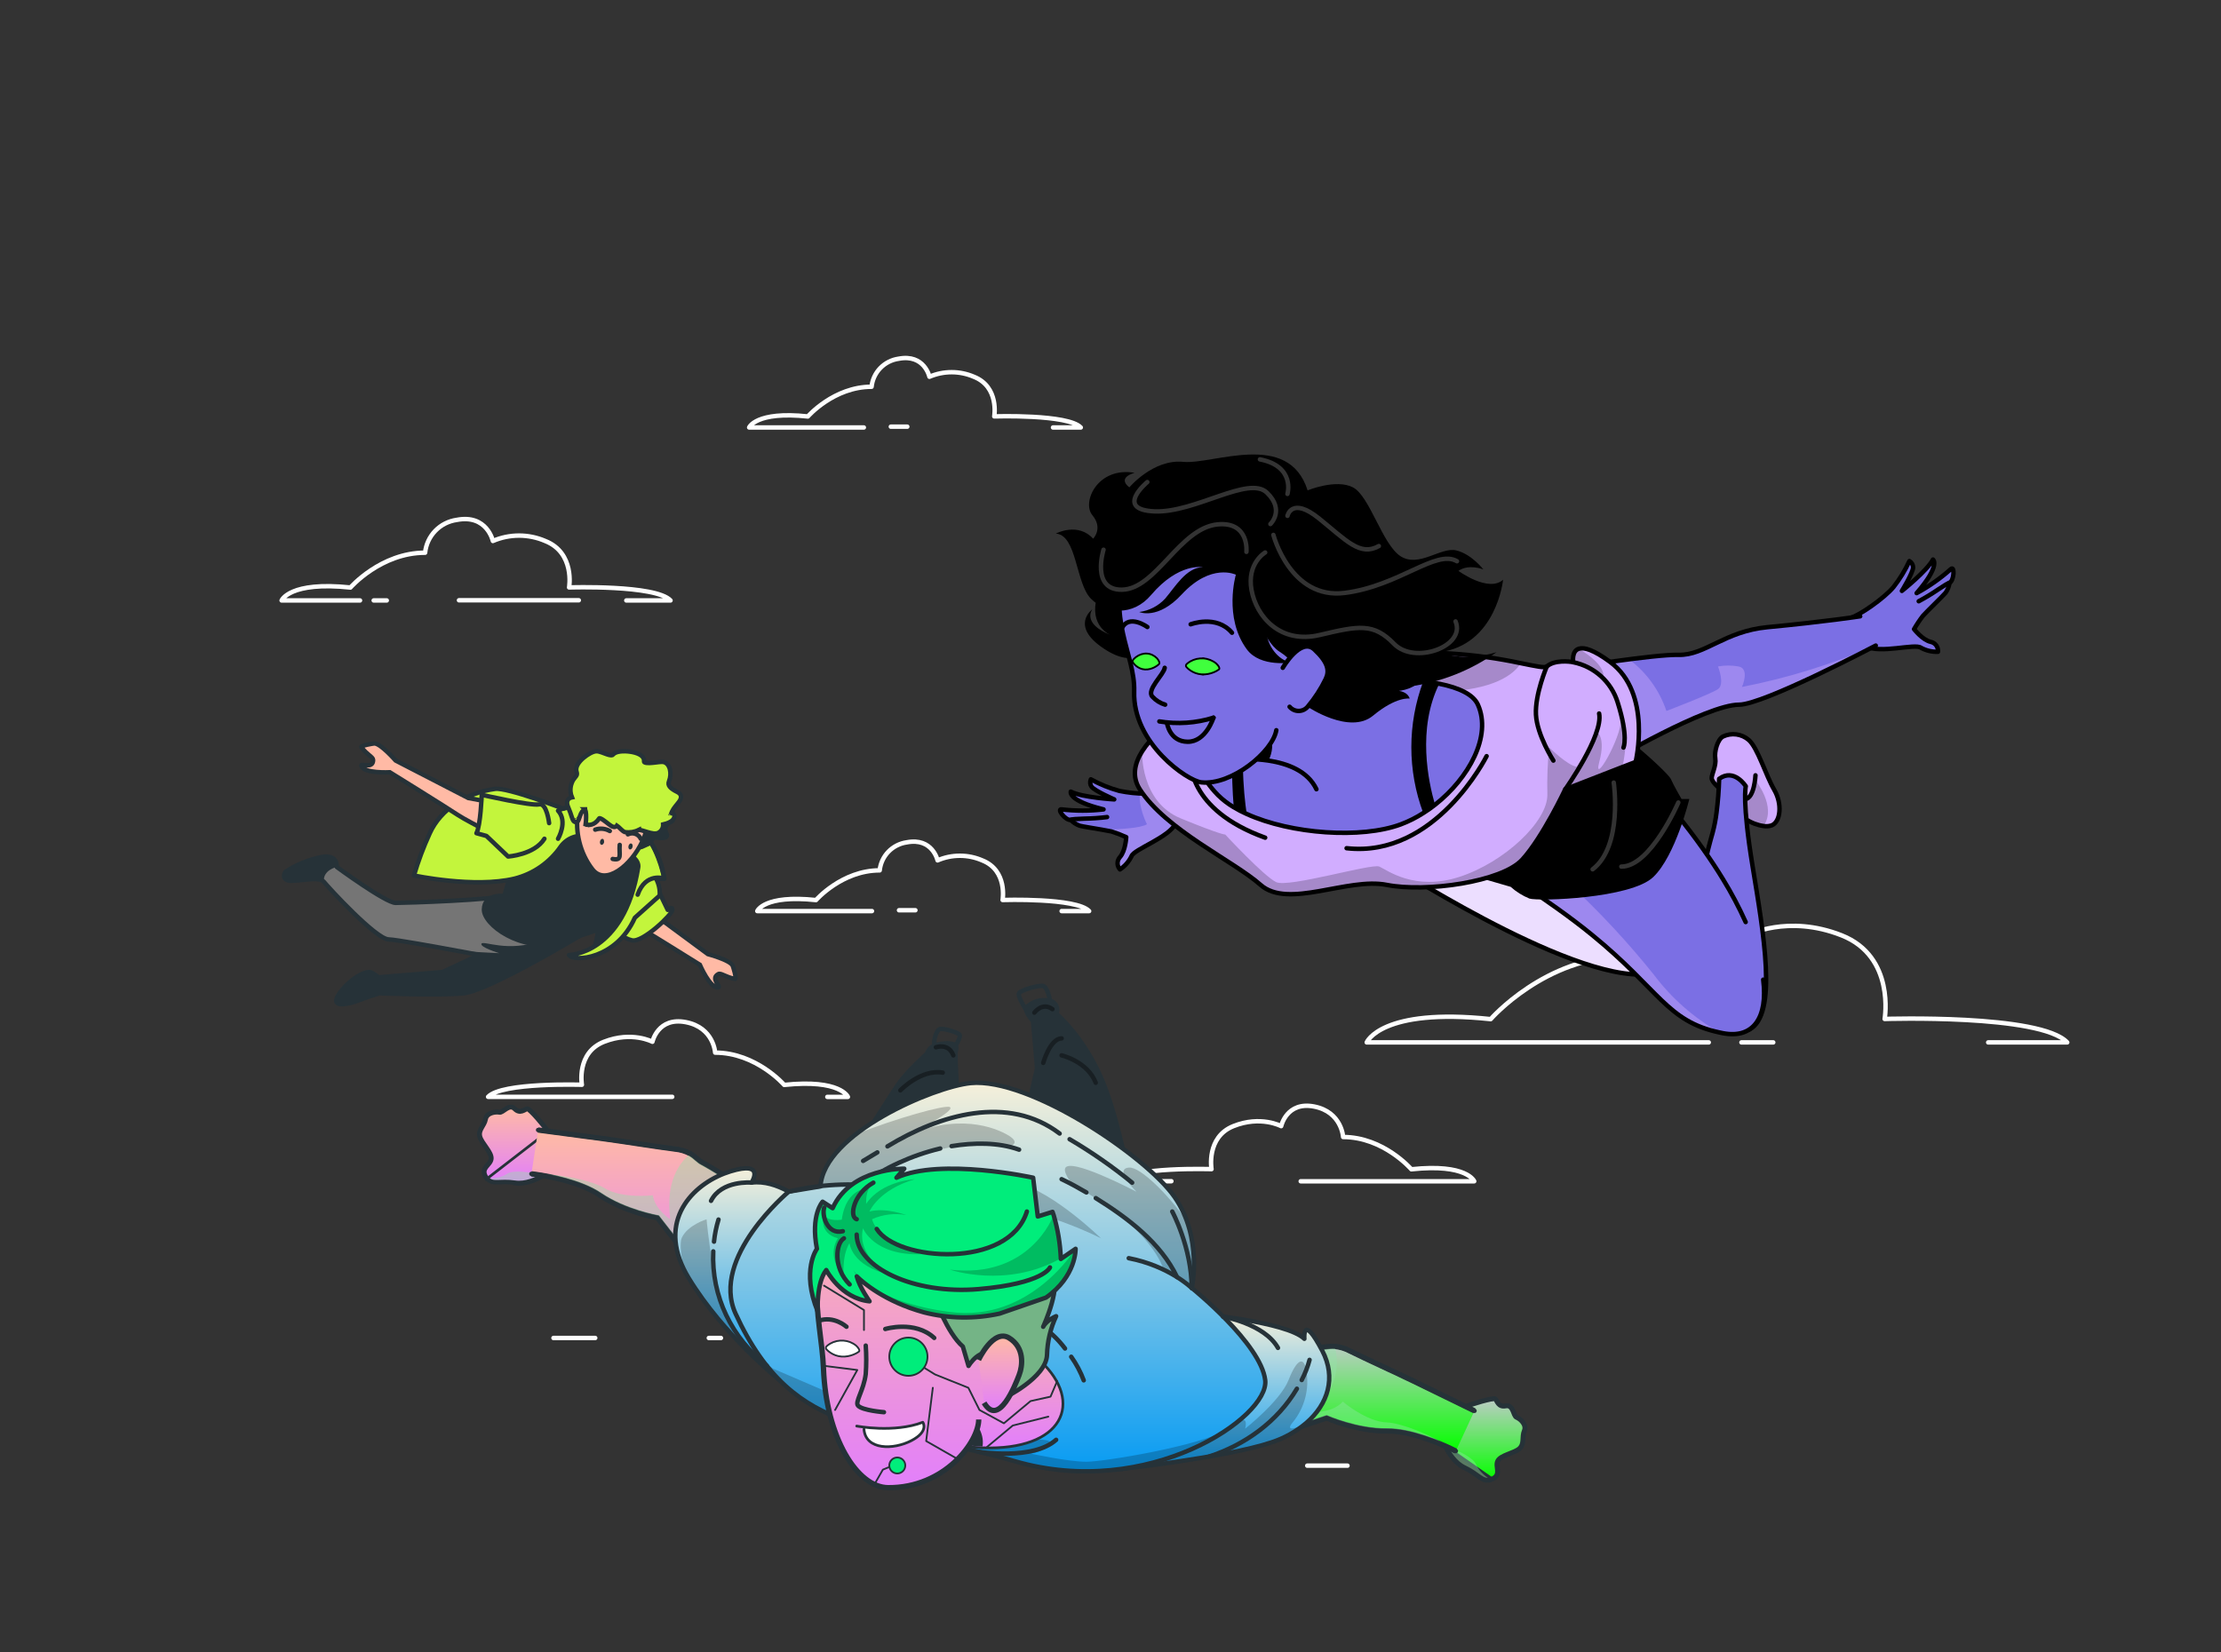 <svg width="500" height="372" viewBox="0 0 500 372" fill="none" xmlns="http://www.w3.org/2000/svg">
<rect x="0" y="0" width="500" height="372" fill="#333333" stroke="none"/>
<path d="M81.05 135.21H63.4C63.4 135.21 65.16 130.84 78.89 132.3C78.89 132.3 85.73 124.46 95.7 124.46C95.892 122.608 96.699 120.875 97.991 119.535C99.283 118.196 100.987 117.328 102.83 117.07C109.64 115.75 110.96 121.82 110.96 121.82C112.82 121.018 114.825 120.605 116.85 120.605C118.876 120.605 120.88 121.018 122.74 121.82C129.49 124.49 128.12 132.28 128.12 132.28C128.12 132.28 147.6 131.64 150.95 135.21H141" stroke="white" stroke-linecap="round" stroke-linejoin="round"/>
<path d="M384.68 234.729H307.68C307.68 234.729 310.87 226.859 335.59 229.489C335.59 229.489 347.9 215.369 365.86 215.369C365.86 215.369 366.46 204.369 378.72 202.039C390.98 199.709 393.36 210.619 393.36 210.619C393.36 210.619 402.42 205.819 414.58 210.619C426.74 215.419 424.28 229.449 424.28 229.449C424.28 229.449 459.37 228.299 465.38 234.729H447.59" stroke="white" stroke-linecap="round" stroke-linejoin="round"/>
<path d="M196.3 205.16H170.48C170.48 205.16 171.99 201.43 183.7 202.68C183.7 202.68 189.53 195.99 198.04 195.99C198.207 194.41 198.897 192.931 200 191.788C201.103 190.645 202.557 189.903 204.13 189.68C209.94 188.56 211.07 193.74 211.07 193.74C212.656 193.053 214.366 192.699 216.095 192.699C217.824 192.699 219.534 193.053 221.12 193.74C226.88 196.01 225.71 202.66 225.71 202.66C225.71 202.66 242.34 202.11 245.19 205.16H239" stroke="white" stroke-linecap="round" stroke-linejoin="round"/>
<path d="M84.13 135.21H87.07" stroke="white" stroke-linecap="round" stroke-linejoin="round"/>
<path d="M103.33 135.17H130.3" stroke="white" stroke-linecap="round" stroke-linejoin="round"/>
<path d="M202.39 204.97H206.08" stroke="white" stroke-linecap="round" stroke-linejoin="round"/>
<path d="M194.47 96.26H168.65C168.65 96.26 170.16 92.53 181.87 93.78C181.87 93.78 187.7 87.09 196.21 87.09C196.377 85.51 197.067 84.031 198.17 82.888C199.274 81.745 200.727 81.003 202.3 80.78C208.11 79.66 209.24 84.84 209.24 84.84C210.819 84.16 212.521 83.81 214.24 83.81C215.959 83.81 217.661 84.16 219.24 84.84C225 87.11 223.83 93.76 223.83 93.76C223.83 93.76 240.46 93.22 243.31 96.26H237.06" stroke="white" stroke-linecap="round" stroke-linejoin="round"/>
<path d="M200.55 96.08H204.25" stroke="white" stroke-linecap="round" stroke-linejoin="round"/>
<path d="M162.3 301.29H159.57" stroke="white" stroke-linecap="round" stroke-linejoin="round"/>
<path d="M124.6 301.29H134" stroke="white" stroke-linecap="round" stroke-linejoin="round"/>
<path d="M294.29 330.04H303.35" stroke="white" stroke-linecap="round" stroke-linejoin="round"/>
<path d="M392.04 234.729H399.2" stroke="white" stroke-linecap="round" stroke-linejoin="round"/>
<path d="M130.47 210.771C130.47 210.771 110 223.101 104.38 223.661C98.76 224.221 85.43 223.661 85.43 223.661C85.43 223.661 82.74 224.481 80.94 225.191C78.94 225.991 74.94 227.021 75.82 224.771C76.7 222.521 80.82 218.861 83.2 218.891C83.79 218.891 85.2 220.071 85.2 220.071L99.62 218.891L107.87 215.021C107.87 215.021 106.01 214.661 103.4 214.181H103.34C97.93 213.181 89.34 211.611 87.45 211.531C84.58 211.411 73.99 199.911 72.88 198.531C71.77 197.151 66.12 198.781 64.72 198.221C63.32 197.661 64.24 196.341 64.24 196.341C66.695 194.708 69.447 193.573 72.34 193.001C76.13 192.271 75.82 195.231 75.82 195.231C75.82 195.231 86.82 203.311 89.06 203.311C91.3 203.311 111.74 202.661 114.52 201.541C116.87 200.541 126.65 207.841 129.61 210.101C130.16 210.521 130.47 210.771 130.47 210.771Z" fill="#757575" stroke="#263238" stroke-linecap="round" stroke-linejoin="round"/>
<path d="M72.9 198.541C71.78 197.191 66.14 198.791 64.74 198.231C63.34 197.671 64.26 196.351 64.26 196.351C66.709 194.717 69.454 193.578 72.34 193.001C76.13 192.271 75.82 195.231 75.82 195.231C75.82 195.231 72.68 195.861 72.9 198.541Z" fill="#263238"/>
<path d="M130.47 210.771C130.47 210.771 110 223.101 104.38 223.661C98.76 224.221 85.43 223.661 85.43 223.661C85.43 223.661 82.74 224.481 80.94 225.191C78.94 225.991 74.94 227.021 75.82 224.771C76.7 222.521 80.82 218.861 83.2 218.891C83.79 218.891 85.2 220.071 85.2 220.071L99.62 218.891L107.87 215.021C107.87 215.021 106.01 214.661 103.4 214.181H103.49L112.39 214.641C112.39 214.641 107.96 213.291 108.39 212.501C108.82 211.711 114.39 214.611 121.91 211.771C124.339 210.772 126.925 210.206 129.55 210.101C130.16 210.521 130.47 210.771 130.47 210.771Z" fill="#263238"/>
<path d="M135.25 191.48L144.56 203.92L159.36 214.85C159.36 214.85 164.31 216.16 164.93 217.43C165.05 217.66 165.93 220.53 165.46 220.43C163.3 220.02 162.31 219.03 161.72 219.34C159.82 220.34 162.39 222.17 161.72 222.34C159.86 222.67 157.55 217.24 157.55 217.24C157.55 217.24 144.91 209.36 142.18 207.77C139.45 206.18 129.83 198.77 129.83 198.77C129.83 198.77 132.47 192.88 135.25 191.48Z" fill="#FFBAA5" stroke="#263238" stroke-miterlimit="10"/>
<path d="M148.54 201.2L150.32 204.89C150.32 204.89 151.37 203.89 151.37 204.89C151.37 205.89 144.64 212.33 142.27 211.75C139.9 211.17 139.51 209.83 139.51 209.83C139.51 209.83 142.87 202.71 144.25 201.92C145.63 201.13 148.54 201.2 148.54 201.2Z" fill="#C3F53C" stroke="#263238" stroke-linecap="round" stroke-linejoin="round"/>
<path d="M112.41 194.87C112.41 194.87 134.73 206.47 134.02 210.36C133.31 214.25 132.71 214.65 132.71 214.65C132.71 214.65 140.82 211.93 141.95 206.73C143.08 201.53 129 187.81 112.41 194.87Z" fill="#263238"/>
<path d="M120.69 182.55C126.824 183.091 132.682 185.351 137.59 189.07C144.12 194.07 148.18 199.56 147.68 201.92C146.89 205.68 133.93 210.53 125.63 212.7C117.33 214.87 108.35 208.7 108.45 204.77C108.55 200.84 113.16 201.23 113.16 201.23C113.16 201.23 117.33 185.71 120.69 182.55Z" fill="#263238"/>
<path d="M132.8 188.48C131.618 188.096 130.345 188.097 129.164 188.483C127.983 188.87 126.956 189.622 126.23 190.63C123.758 194.219 120.065 196.785 115.84 197.85C106.74 200.04 93.19 197.14 93.19 197.14C94.146 193.892 95.336 190.717 96.75 187.64C99.22 182.14 105.15 178.48 111.48 177.64C114.17 177.27 126.82 182.1 126.82 182.1C146.18 176.64 149.55 197.9 149.55 197.9H147.72C148.333 199.054 148.607 200.358 148.51 201.66L142.92 206.66C138.74 216.03 129.16 216.66 128.09 215.06C128.09 215.06 140.47 214.93 143.67 195.33C144.15 192.35 137.22 189.89 132.8 188.48Z" fill="#C3F53C" stroke="#263238" stroke-linecap="round" stroke-linejoin="round"/>
<path d="M120.69 182.55L105.42 179.7L89.07 171.26C89.07 171.26 85.7 167.41 84.29 167.41C84.03 167.41 81.08 167.91 81.35 168.26C82.68 170 84 170.47 84 171.13C84 173.27 81.16 171.79 81.34 172.42C81.86 174.23 87.76 173.9 87.76 173.9C87.76 173.9 100.42 181.75 103.05 183.5C105.68 185.25 116.56 190.6 116.56 190.6C116.56 190.6 120.67 185.66 120.69 182.55Z" fill="#FFBAA5" stroke="#263238" stroke-miterlimit="10"/>
<path d="M122.56 188.87C120.32 192.49 114.38 192.87 114.38 192.87L109.51 188.24L107.26 187.62C108.19 185.94 108.45 178.98 108.45 178.98C108.45 178.98 119.65 181.53 121.37 181.13C123.09 180.73 123.62 185.35 123.62 185.35" fill="#C3F53C"/>
<path d="M122.56 188.87C120.32 192.49 114.38 192.87 114.38 192.87L109.51 188.24L107.26 187.62C108.19 185.94 108.45 178.98 108.45 178.98C108.45 178.98 119.65 181.53 121.37 181.13C123.09 180.73 123.62 185.35 123.62 185.35" stroke="#263238" stroke-linecap="round" stroke-linejoin="round"/>
<path d="M125.63 188.87C125.63 188.87 127.9 185 125.63 182.55C125.63 182.55 131.41 179.34 138.72 183.13C146.03 186.92 148.59 192 149.55 197.85C149.55 197.85 145.37 196.32 143.55 201.46" stroke="#263238" stroke-linecap="round" stroke-linejoin="round"/>
<path d="M149.26 181.75C150.91 182.22 153.02 184.75 151.31 185.51C149.6 186.27 150.47 187.35 150.59 187.75C150.71 188.15 150.78 189.07 149.26 189.2C147.74 189.33 147.62 188.67 147.02 189.59C146.42 190.51 147.4 189.96 145.93 190.59C144.46 191.22 144.72 191.28 143.59 191.32C142.46 191.36 141.16 192.02 140.47 190.18C139.78 188.34 146.3 180.89 149.26 181.75Z" fill="#263238"/>
<path d="M136.69 176.6C129.32 176.19 127.59 188.37 133.4 195.79C139.21 203.21 156.47 177.73 136.69 176.6Z" fill="#FFBAA5" stroke="#263238" stroke-miterlimit="10"/>
<path d="M131.883 185.172L131.883 185.172L131.883 185.173L131.883 185.173L131.832 185.61L132.26 185.715L132.38 185.23C132.26 185.715 132.26 185.716 132.26 185.716L132.261 185.716L132.263 185.716L132.266 185.717L132.274 185.719L132.296 185.723C132.313 185.727 132.334 185.73 132.359 185.734C132.41 185.741 132.478 185.748 132.561 185.75C132.726 185.754 132.95 185.737 133.208 185.661C133.736 185.506 134.359 185.121 134.909 184.273C134.927 184.246 134.931 184.246 134.936 184.246C134.937 184.246 134.938 184.247 134.94 184.246C134.975 184.242 135.064 184.249 135.223 184.315C135.542 184.448 135.94 184.729 136.376 185.066C136.469 185.138 136.565 185.213 136.661 185.289C136.984 185.543 137.316 185.803 137.589 185.972C137.757 186.076 137.981 186.198 138.211 186.223C138.34 186.236 138.508 186.225 138.668 186.125C138.76 186.068 138.828 185.996 138.878 185.918C138.96 185.974 139.067 186.058 139.201 186.177C139.337 186.297 139.462 186.418 139.593 186.542C139.687 186.633 139.784 186.726 139.889 186.822C140.004 186.928 140.122 187.033 140.237 187.12C140.345 187.203 140.481 187.296 140.628 187.35L140.676 187.367L140.726 187.375C141.774 187.53 142.844 187.36 143.792 186.888C143.792 186.888 143.792 186.888 143.792 186.888C143.792 186.889 143.829 186.876 143.93 186.882C144.043 186.888 144.19 186.913 144.376 186.958C144.645 187.023 144.942 187.116 145.267 187.219C145.4 187.26 145.538 187.304 145.68 187.347C146.15 187.49 146.666 187.633 147.134 187.679C147.576 187.722 148.106 187.692 148.498 187.347C148.832 187.093 149.079 186.741 149.203 186.34C149.273 186.114 149.303 185.878 149.291 185.644C149.495 185.597 149.745 185.531 150.006 185.445C150.323 185.339 150.672 185.197 150.977 185.009C151.274 184.825 151.584 184.563 151.74 184.195C151.797 184.061 151.859 183.876 151.832 183.681C151.816 183.569 151.771 183.453 151.684 183.354C151.599 183.258 151.5 183.206 151.42 183.178C151.311 183.139 151.2 183.131 151.126 183.13C151.158 183.038 151.205 182.919 151.274 182.77C151.465 182.356 151.733 181.971 152.021 181.602C152.128 181.465 152.248 181.319 152.366 181.174C152.542 180.959 152.718 180.745 152.851 180.561C153.073 180.257 153.323 179.861 153.314 179.432C153.303 178.917 152.946 178.571 152.481 178.342C151.708 177.96 151.122 177.587 150.792 177.18C150.634 176.985 150.545 176.795 150.514 176.6C150.483 176.405 150.504 176.171 150.623 175.879C150.959 175.052 151.015 174.034 150.8 173.206C150.591 172.401 150.047 171.56 149.04 171.56C148.691 171.56 148.229 171.617 147.771 171.674C147.745 171.677 147.719 171.68 147.693 171.683C147.191 171.745 146.674 171.807 146.208 171.819C145.726 171.832 145.375 171.788 145.168 171.694C145.075 171.651 145.037 171.61 145.019 171.582C145.003 171.556 144.979 171.501 144.988 171.379C145.046 170.649 144.481 170.163 143.943 169.878C143.372 169.576 142.622 169.376 141.875 169.269C141.123 169.161 140.332 169.14 139.665 169.219C139.332 169.259 139.014 169.326 138.741 169.428C138.476 169.527 138.203 169.678 138.021 169.919C137.945 170.019 137.833 170.081 137.601 170.079C137.349 170.076 137.027 169.996 136.638 169.862C136.449 169.797 136.255 169.724 136.055 169.648C136.042 169.643 136.029 169.637 136.015 169.632C135.831 169.562 135.641 169.49 135.456 169.425C135.075 169.291 134.647 169.163 134.261 169.17C133.848 169.177 133.336 169.379 132.857 169.635C132.357 169.901 131.818 170.268 131.333 170.683C130.851 171.096 130.402 171.575 130.102 172.073C129.809 172.56 129.61 173.15 129.793 173.731C129.896 174.057 129.898 174.258 129.872 174.394C129.846 174.529 129.784 174.651 129.664 174.813C129.619 174.874 129.564 174.941 129.502 175.017C129.251 175.323 128.893 175.761 128.677 176.417C128.459 177.022 128.379 177.668 128.443 178.308C128.486 178.737 128.594 179.157 128.761 179.552C128.71 179.562 128.659 179.574 128.608 179.588C128.324 179.665 127.941 179.843 127.759 180.273C127.585 180.685 127.661 181.182 127.901 181.738C128.303 182.67 128.525 183.358 128.683 183.851C128.694 183.885 128.705 183.918 128.715 183.95C128.793 184.191 128.867 184.414 128.947 184.584C129.021 184.742 129.156 184.979 129.427 185.085C129.595 185.152 129.77 185.131 129.911 185.054C130.027 184.99 130.099 184.899 130.138 184.844C130.215 184.732 130.272 184.593 130.312 184.484C130.351 184.382 130.391 184.262 130.431 184.141C130.438 184.122 130.444 184.103 130.45 184.084C130.499 183.94 130.55 183.789 130.609 183.635C130.858 182.979 131.174 182.446 131.639 182.267C131.66 182.259 131.675 182.255 131.684 182.253C131.696 182.265 131.715 182.29 131.74 182.339C131.842 182.539 131.91 182.896 131.938 183.347C131.965 183.781 131.952 184.237 131.931 184.59C131.921 184.765 131.909 184.912 131.899 185.015C131.894 185.066 131.89 185.107 131.887 185.134L131.884 185.164L131.883 185.171L131.883 185.172ZM138.728 185.836C138.728 185.836 138.729 185.837 138.729 185.837L138.728 185.836ZM129.884 184.217C129.884 184.217 129.884 184.217 129.882 184.215C129.884 184.216 129.884 184.217 129.884 184.217ZM150.876 183.131C150.876 183.131 150.877 183.131 150.878 183.132L150.876 183.131ZM131.7 182.251C131.7 182.252 131.698 182.252 131.696 182.251C131.698 182.251 131.7 182.251 131.7 182.251Z" fill="#C3F53C" stroke="#263238"/>
<path d="M134 186.821C134.537 186.636 135.108 186.569 135.673 186.622C136.239 186.676 136.787 186.849 137.28 187.131" stroke="#263238" stroke-linecap="round" stroke-linejoin="round"/>
<path d="M141.35 187.88C141.605 187.75 141.884 187.673 142.169 187.653C142.455 187.633 142.742 187.67 143.013 187.764C143.283 187.857 143.532 188.004 143.745 188.196C143.958 188.388 144.129 188.621 144.25 188.88" stroke="#263238" stroke-linecap="round" stroke-linejoin="round"/>
<path d="M139.51 190.25C139.31 192.36 140.17 193.88 137.93 193.42" stroke="#263238" stroke-linecap="round" stroke-linejoin="round"/>
<path d="M136 189.66C135.91 190.04 135.64 190.29 135.39 190.24C135.14 190.19 135 189.83 135.08 189.46C135.16 189.09 135.44 188.83 135.69 188.89C135.94 188.95 136 189.29 136 189.66Z" fill="#263238"/>
<path d="M142.4 190.711C142.32 191.081 142.05 191.33 141.79 191.28C141.53 191.23 141.4 190.871 141.49 190.501C141.58 190.131 141.85 189.87 142.1 189.93C142.35 189.99 142.49 190.331 142.4 190.711Z" fill="#263238"/>
<path d="M398.88 185.85C398.277 186.065 397.629 186.116 397 186C394.54 185.69 391.08 183.86 390.41 181.24C390.365 181.06 390.309 180.883 390.24 180.71C390.033 179.917 389.621 179.193 389.046 178.61C388.47 178.027 387.75 177.606 386.96 177.39C386.96 177.39 385.34 176.07 385.34 175.2C385.34 174.33 386.41 172.34 386.15 170.8C385.89 169.26 386.66 166.52 387.87 165.86C388.81 165.407 389.861 165.239 390.895 165.375C391.929 165.512 392.901 165.948 393.69 166.63C395.69 168.38 397.54 174.63 399.41 177.83C401.28 181.03 400.86 185 398.88 185.85Z" fill="#D1ADFF"/>
<path opacity="0.3" d="M397 186C394.54 185.69 391.08 183.86 390.41 181.24C390.365 181.06 390.309 180.883 390.24 180.71C391.87 180.58 394.73 179.71 395.18 175.71C395.2 175.69 400.07 181.7 397 186Z" fill="black" fill-opacity="0.7"/>
<path d="M398.88 185.85C398.277 186.065 397.629 186.116 397 186C394.54 185.69 391.08 183.86 390.41 181.24C390.365 181.06 390.309 180.883 390.24 180.71C390.033 179.917 389.621 179.193 389.046 178.61C388.47 178.027 387.75 177.606 386.96 177.39C386.96 177.39 385.34 176.07 385.34 175.2C385.34 174.33 386.41 172.34 386.15 170.8C385.89 169.26 386.66 166.52 387.87 165.86C388.81 165.407 389.861 165.239 390.895 165.375C391.929 165.512 392.901 165.948 393.69 166.63C395.69 168.38 397.54 174.63 399.41 177.83C401.28 181.03 400.86 185 398.88 185.85Z" stroke="black" stroke-linecap="round" stroke-linejoin="round"/>
<path d="M395.2 174.59C395.2 174.59 394.96 179.71 392.9 179.95" stroke="black" stroke-linecap="round" stroke-linejoin="round"/>
<path d="M393.8 231.83L384 205.63C383.91 205.37 383.82 205.11 383.75 204.84C382.23 199.41 384.25 192.1 385.54 187.55C385.942 186.053 386.239 184.529 386.43 182.99C386.755 180.465 386.952 177.925 387.02 175.38C390.39 172.89 393.02 177.05 393.02 177.05C393.02 177.05 392.14 180.36 394.56 195.14C396.98 209.92 400.31 228.49 393.8 231.83Z" fill="white"/>
<path opacity="0.4" d="M391.24 209.2L383.79 204.84C382.27 199.41 384.29 192.1 385.58 187.55C385.982 186.053 386.279 184.529 386.47 182.99C392.52 190.69 391.24 209.2 391.24 209.2Z" fill="#D1ADFF"/>
<path d="M393.8 231.83L384 205.63C383.91 205.37 383.82 205.11 383.75 204.84C382.23 199.41 384.25 192.1 385.54 187.55C385.942 186.053 386.239 184.529 386.43 182.99C386.755 180.465 386.952 177.925 387.02 175.38C390.39 172.89 393.02 177.05 393.02 177.05C393.02 177.05 392.14 180.36 394.56 195.14C396.98 209.92 400.31 228.49 393.8 231.83Z" fill="#7B6FE4" stroke="black" stroke-linecap="round" stroke-linejoin="round"/>
<path d="M374.16 218.601C359.43 224.751 314.82 195.521 313.72 195.291C313.72 195.291 349.32 189.001 354.61 187.761C354.834 187.723 355.053 187.655 355.26 187.561C355.42 187.721 357.06 188.981 359.4 190.911C367.87 197.921 385.46 213.871 374.16 218.601Z" fill="white"/>
<path opacity="0.4" d="M374.16 218.601C359.43 224.751 314.82 195.521 313.72 195.291C313.72 195.291 349.32 189.001 354.61 187.761C356.197 188.754 357.793 189.804 359.4 190.911C367.87 197.921 385.46 213.871 374.16 218.601Z" fill="#D1ADFF"/>
<path d="M374.16 218.601C359.43 224.751 314.82 195.521 313.72 195.291C313.72 195.291 349.32 189.001 354.61 187.761C354.834 187.723 355.053 187.655 355.26 187.561C355.42 187.721 357.06 188.981 359.4 190.911C367.87 197.921 385.46 213.871 374.16 218.601Z" stroke="black" stroke-linecap="round" stroke-linejoin="round"/>
<path d="M396.94 220.6C398.02 229.16 394.7 233.96 387.89 232.66L387.12 232.5C375.19 229.95 373.66 222.95 358.38 210.5C353.09 206.17 347.91 202.71 343.49 199.62C336.49 194.69 331.32 190.68 330.64 185.62C329.54 177.33 319.33 165.31 338.39 158.13C352.71 152.75 377.18 180.38 387.89 197.99C389.79 201.094 391.493 204.313 392.99 207.63" fill="#7B6FE4"/>
<path opacity="0.4" d="M387.12 232.5C375.19 229.95 373.66 222.95 358.38 210.5C353.09 206.17 347.91 202.71 343.49 199.62L349.7 197.82L353.5 199.21C360.258 205.5 366.548 212.275 372.32 219.48C376.306 224.791 381.345 229.223 387.12 232.5Z" fill="#D1ADFF"/>
<path d="M396.94 220.6C398.02 229.16 394.7 233.96 387.89 232.66L387.12 232.5C375.19 229.95 373.66 222.95 358.38 210.5C353.09 206.17 347.91 202.71 343.49 199.62C336.49 194.69 331.32 190.68 330.64 185.62C329.54 177.33 319.33 165.31 338.39 158.13C352.71 152.75 377.18 180.38 387.89 197.99C389.79 201.094 391.493 204.313 392.99 207.63" stroke="black" stroke-linecap="round" stroke-linejoin="round"/>
<path d="M353.5 158.681C360.31 159.921 375.5 173.931 376.13 175.381C376.76 176.831 378.55 179.921 378.55 179.921H380.31C380.31 179.921 377.23 192.671 372.18 197.501C367.13 202.331 346.33 202.991 344.31 202.341C342.763 201.707 341.336 200.814 340.09 199.701L324.93 195.291L353.5 158.681Z" fill="black"/>
<path d="M264.74 185.35C263.15 188.62 255.29 191.21 254.74 192.78C254.157 193.998 253.255 195.035 252.13 195.78C251.783 195.401 251.59 194.905 251.59 194.39C251.59 193.876 251.783 193.38 252.13 193C253.4 191.57 253.54 188.51 253.54 188.51C252.459 188.013 251.346 187.585 250.21 187.23C249.83 187.14 249.02 186.99 248.07 186.83C246.17 186.5 243.71 186.11 243.07 185.94C242.313 185.669 241.629 185.227 241.07 184.65C239.79 184.75 237.83 182.08 239 182.26C242.133 182.628 245.297 182.628 248.43 182.26C240.29 180.26 241.06 178.26 241.06 178.26C243.61 179.59 250.84 180.01 250.84 180.01C250.84 180.01 246.48 178.13 245.72 177.14C245.558 176.9 245.46 176.622 245.435 176.333C245.411 176.045 245.461 175.754 245.58 175.49C247.608 176.613 249.764 177.489 252 178.1C255.907 178.898 259.931 178.928 263.85 178.19L264.74 185.35Z" fill="#7B6FE4"/>
<path opacity="0.4" d="M264.74 185.351C263.15 188.621 255.29 191.211 254.74 192.781C254.157 193.998 253.255 195.035 252.13 195.781C251.783 195.401 251.59 194.905 251.59 194.391C251.59 193.876 251.783 193.38 252.13 193.001C253.4 191.571 253.54 188.511 253.54 188.511C252.459 188.013 251.346 187.585 250.21 187.231C249.83 187.141 249.02 186.991 248.07 186.831C251.95 186.761 256.82 186.501 258.2 185.601C258.2 185.601 256.25 181.771 256.62 178.721C256.659 178.178 256.813 177.649 257.072 177.17C257.33 176.691 257.688 176.272 258.12 175.941C259.32 175.061 261.44 176.261 263.71 178.221H263.76L264.74 185.351Z" fill="#D1ADFF"/>
<path d="M264.74 185.35C263.15 188.62 255.29 191.21 254.74 192.78C254.157 193.998 253.255 195.035 252.13 195.78C251.783 195.401 251.59 194.905 251.59 194.39C251.59 193.876 251.783 193.38 252.13 193C253.4 191.57 253.54 188.51 253.54 188.51C252.459 188.013 251.346 187.585 250.21 187.23C249.83 187.14 249.02 186.99 248.07 186.83C246.17 186.5 243.71 186.11 243.07 185.94C242.313 185.669 241.629 185.227 241.07 184.65C239.79 184.75 237.83 182.08 239 182.26C242.133 182.628 245.297 182.628 248.43 182.26C240.29 180.26 241.06 178.26 241.06 178.26C243.61 179.59 250.84 180.01 250.84 180.01C250.84 180.01 246.48 178.13 245.72 177.14C245.558 176.9 245.46 176.622 245.435 176.333C245.411 176.045 245.461 175.754 245.58 175.49C247.608 176.613 249.764 177.489 252 178.1C255.907 178.898 259.931 178.928 263.85 178.19V178.19L264.74 185.35Z" stroke="black" stroke-linecap="round" stroke-linejoin="round"/>
<path d="M241.17 184.62C241.17 184.62 240.31 184.47 244.17 184.34C245.862 184.313 247.551 184.196 249.23 183.99" stroke="black" stroke-linecap="round" stroke-linejoin="round"/>
<path d="M416.62 139.11C418.49 138.67 424.2 134.71 426.29 132.18C427.703 130.381 428.898 128.421 429.85 126.34C430.1 126.488 430.308 126.696 430.455 126.946C430.602 127.197 430.683 127.48 430.69 127.77C430.64 129.02 428.16 133.06 428.16 133.06C428.16 133.06 433.82 128.55 435.16 126C435.16 126 436.97 127.23 431.48 133.56C434.253 132.06 436.84 130.241 439.19 128.14C440.05 127.32 439.98 130.63 438.88 131.29C438.758 132.078 438.457 132.827 438 133.48C437.35 134.25 433.67 137.79 432.9 138.67C432.168 139.625 431.5 140.627 430.9 141.67C430.9 141.67 432.76 144.09 434.63 144.53C435.135 144.63 435.585 144.915 435.89 145.329C436.196 145.744 436.335 146.258 436.28 146.77C434.937 146.816 433.607 146.498 432.43 145.85C431.12 144.85 423.21 147.28 420.02 145.52" fill="#7B6FE4"/>
<path d="M416.62 139.11C418.49 138.67 424.2 134.71 426.29 132.18C427.703 130.381 428.898 128.421 429.85 126.34C430.1 126.488 430.308 126.696 430.455 126.946C430.602 127.197 430.683 127.48 430.69 127.77C430.64 129.02 428.16 133.06 428.16 133.06C428.16 133.06 433.82 128.55 435.16 126C435.16 126 436.97 127.23 431.48 133.56C434.253 132.06 436.84 130.241 439.19 128.14C440.05 127.32 439.98 130.63 438.88 131.29C438.758 132.078 438.457 132.827 438 133.48C437.35 134.25 433.67 137.79 432.9 138.67C432.168 139.625 431.5 140.627 430.9 141.67C430.9 141.67 432.76 144.09 434.63 144.53C435.135 144.63 435.585 144.915 435.89 145.329C436.196 145.744 436.335 146.258 436.28 146.77C434.937 146.816 433.607 146.498 432.43 145.85C431.12 144.85 423.21 147.28 420.02 145.52" stroke="black" stroke-linecap="round" stroke-linejoin="round"/>
<path d="M422.28 145.37C422.28 145.37 397 158.68 391.52 158.68C384.16 158.68 362.29 171.57 362.29 171.57L353.5 150.38C353.5 150.38 372.63 147.31 377.89 147.46C383.82 147.62 388.22 142.15 397.89 141.23C411.07 139.97 418.77 138.78 418.77 138.78" fill="#7B6FE4"/>
<path opacity="0.4" d="M422.28 145.37C422.28 145.37 397 158.68 391.52 158.68C384.16 158.68 362.29 171.57 362.29 171.57L353.5 150.38C353.5 150.38 360.18 149.31 366.73 148.46C370.655 151.394 373.592 155.454 375.15 160.1C375.15 160.1 385.15 156.27 386.76 155.18C388.37 154.09 386.76 150.07 386.76 150.07C388.284 149.795 389.846 149.795 391.37 150.07C394.01 150.52 392.16 154.69 392.16 154.69C402.503 152.672 412.596 149.534 422.26 145.33L422.28 145.37Z" fill="#D1ADFF"/>
<path d="M422.28 145.37C422.28 145.37 397 158.68 391.52 158.68C384.16 158.68 362.29 171.57 362.29 171.57L353.5 150.38C353.5 150.38 372.63 147.31 377.89 147.46C383.82 147.62 388.22 142.15 397.89 141.23C411.07 139.97 418.77 138.78 418.77 138.78" stroke="black" stroke-linecap="round" stroke-linejoin="round"/>
<path d="M368.22 171.57L365.22 172.73L352.38 177.73C352.38 177.73 347.32 188.5 342.71 193.56C338.1 198.62 321 201 312.18 199.26C303.36 197.52 289.99 204.75 283.79 199.26C277.59 193.77 262.52 186.95 256.59 177.72C254.78 174.9 255.39 171.94 257.12 169.19C261.07 162.92 270.8 157.73 270.8 157.73C283.442 152.137 296.906 148.628 310.67 147.34C321.281 146.44 331.966 147.114 342.38 149.34C345.76 150.02 347.76 150.47 348.22 150.07C350 148.52 353.38 148.99 354.04 149.07H354.16C354.16 149.07 353.76 146.55 355.49 146.07C356.64 145.73 358.73 146.29 362.49 149.07C372 156.12 368.22 171.57 368.22 171.57Z" fill="#D1ADFF"/>
<path opacity="0.3" d="M365.24 172.73L352.4 177.73C352.4 177.73 347.34 188.5 342.73 193.56C338.12 198.62 321 201 312.18 199.26C303.36 197.52 289.99 204.75 283.79 199.26C277.59 193.77 262.52 186.95 256.59 177.72C254.78 174.9 255.39 171.94 257.12 169.19C257.12 169.19 256.59 180.5 265.83 184.29C275.07 188.08 275.83 187.92 275.83 187.92C275.83 187.92 284.53 197.32 287.3 198.64C290.07 199.96 308.79 194.38 310.51 195.13C312.23 195.88 318.42 200.75 328.57 197.45C338.72 194.15 348.49 184.92 348.35 178.86C348.263 175.332 348.396 171.802 348.75 168.29C348.75 168.29 352.75 172.29 354.95 172.66C354.95 172.66 358.89 167.03 359.43 164.74C359.43 164.74 361.57 165.84 360.04 171.56C358.51 177.28 364.97 166.33 364.97 161.85C365 158.64 367 165 365.24 172.73Z" fill="black" fill-opacity="0.7"/>
<path opacity="0.3" d="M342.38 149.341C340.82 151.811 336.43 155.441 324.06 155.791C305.13 156.321 304.06 151.421 304.06 151.421L310.65 147.341C321.267 146.439 331.96 147.113 342.38 149.341Z" fill="black" fill-opacity="0.7"/>
<path opacity="0.3" d="M354 149.101H354.12C354.12 149.101 353.72 146.581 355.45 146.101C357.91 147.571 361.04 149.931 361.03 152.401C358.801 151.072 356.446 149.966 354 149.101Z" fill="black" fill-opacity="0.7"/>
<path d="M368.22 171.57L365.22 172.73L352.38 177.73C352.38 177.73 347.32 188.5 342.71 193.56C338.1 198.62 321 201 312.18 199.26C303.36 197.52 289.99 204.75 283.79 199.26C277.59 193.77 262.52 186.95 256.59 177.72C254.78 174.9 255.39 171.94 257.12 169.19C261.07 162.92 270.8 157.73 270.8 157.73C283.442 152.137 296.906 148.628 310.67 147.34C321.281 146.44 331.966 147.114 342.38 149.34C345.76 150.02 347.76 150.47 348.22 150.07C350 148.52 353.38 148.99 354.04 149.07H354.16C354.16 149.07 353.76 146.55 355.49 146.07C356.64 145.73 358.73 146.29 362.49 149.07C372 156.12 368.22 171.57 368.22 171.57Z" stroke="black" stroke-linecap="round" stroke-linejoin="round"/>
<path d="M323.06 181.22C322.213 181.894 321.328 182.518 320.41 183.09C318.821 184.112 317.128 184.964 315.36 185.63C306.47 188.94 290.68 187.84 280.66 183.29C279.656 182.844 278.681 182.337 277.74 181.77C276.448 181.011 275.256 180.094 274.19 179.04C266.45 171.13 269.79 164.63 274.19 161.61C275.392 160.804 276.656 160.095 277.97 159.49C278.97 158.99 280.15 158.49 281.34 158.08C292.41 153.99 309.07 152.08 320.46 153.42C321.73 153.56 322.93 153.74 324.06 153.98C328.5 154.87 331.7 156.41 332.71 158.68C335.89 165.75 330.67 175.24 323.06 181.22Z" fill="#7B6FE4" stroke="black" stroke-linecap="round" stroke-linejoin="round"/>
<path d="M323.06 181.22C322.213 181.894 321.328 182.518 320.41 183.09C316.833 173.523 316.833 162.987 320.41 153.42C321.68 153.56 322.88 153.74 324.01 153.98C319 164.13 321.55 176 323.06 181.22Z" fill="black"/>
<path d="M280.66 183.29C279.656 182.844 278.681 182.336 277.74 181.77C277.153 174.351 277.23 166.895 277.97 159.49C278.97 158.99 280.15 158.49 281.34 158.08C278.92 167.83 279.93 178.28 280.66 183.29Z" fill="black"/>
<path d="M438.86 131.29C438.86 131.29 439.48 130.67 436.29 132.76C434.892 133.715 433.443 134.593 431.95 135.39" stroke="black" stroke-linecap="round" stroke-linejoin="round"/>
<path d="M354.16 149.12C356.481 149.586 358.633 150.667 360.393 152.251C362.152 153.834 363.453 155.861 364.16 158.12C366.66 165.99 365.48 168.34 365.48 168.34" stroke="black" stroke-linecap="round" stroke-linejoin="round"/>
<path d="M348.22 150.07C348.22 150.07 345.54 156.32 345.78 160.93C346.02 165.54 349.7 171.27 349.7 171.27" stroke="black" stroke-linecap="round" stroke-linejoin="round"/>
<path d="M334.67 170.271C334.67 170.271 323.2 193.271 303.15 191.001" stroke="black" stroke-linecap="round" stroke-linejoin="round"/>
<path d="M268.05 171.271C268.05 171.271 267.15 182.271 284.82 188.631" stroke="black" stroke-linecap="round" stroke-linejoin="round"/>
<path d="M352.4 177.72C352.4 177.72 361 165.55 360 160.67" stroke="black" stroke-linecap="round" stroke-linejoin="round"/>
<g opacity="0.2">
<path d="M377.83 180.711C377.83 180.711 371.59 195.181 365 195.141" stroke="white" stroke-linecap="round" stroke-linejoin="round"/>
<path d="M363.29 176.221C363.29 176.221 365.4 190.481 358.54 195.751" stroke="white" stroke-linecap="round" stroke-linejoin="round"/>
</g>
<path d="M296.36 177.72C294.43 173.64 289.88 171.93 285.56 171.27C282.345 170.814 279.086 170.767 275.86 171.13L276.24 170.35L283.79 154.69C283.79 154.69 303.51 149.37 307.35 158.69" fill="#7B6FE4"/>
<path d="M296.36 177.72C294.43 173.64 289.88 171.93 285.56 171.27C282.345 170.814 279.086 170.767 275.86 171.13L276.24 170.35L283.79 154.69C283.79 154.69 303.51 149.37 307.35 158.69" stroke="black" stroke-linecap="round" stroke-linejoin="round"/>
<path d="M285.56 171.271C282.345 170.814 279.086 170.767 275.86 171.131L276.24 170.351C277.98 168.481 281.07 166.631 286.01 165.351C286.336 166.317 286.464 167.339 286.387 168.356C286.31 169.373 286.028 170.365 285.56 171.271Z" fill="black"/>
<path d="M258.22 145.571C258.22 145.571 256.08 151.131 248.43 146.011C240.78 140.891 245.92 137.201 245.92 137.201C245.92 137.201 243.42 140.341 250.01 142.991C250.01 142.991 245.01 140.991 247.01 134.301C249.01 127.611 258.22 145.571 258.22 145.571Z" fill="black"/>
<path d="M287.33 164.43C286.49 169.34 277.19 176.91 270.44 176.17C267.3 175.82 254.95 167.36 255.33 155.69C255.6 147.27 248.79 139.14 253.87 126.08C260.04 110.22 282.12 103.19 295.22 117.54C302.7 125.73 300.17 143.96 293 157.94" fill="#7B6FE4"/>
<path d="M287.33 164.43C286.49 169.34 277.19 176.91 270.44 176.17C267.3 175.82 254.95 167.36 255.33 155.69C255.6 147.27 248.79 139.14 253.87 126.08C260.04 110.22 282.12 103.19 295.22 117.54C302.7 125.73 300.17 143.96 293 157.94" stroke="black" stroke-linecap="round" stroke-linejoin="round"/>
<path d="M268.05 140.581C268.05 140.581 273.82 138.341 277.35 142.481" stroke="black" stroke-linecap="round" stroke-linejoin="round"/>
<path d="M272 150.08C272 151.17 271.47 152.08 270.83 152.08C270.19 152.08 269.68 151.18 269.69 150.08C269.7 148.98 270.23 148.08 270.86 148.08C271.49 148.08 272 149 272 150.08Z" fill="black"/>
<path d="M267.937 148.949L267.937 148.949L267.929 148.954C267.606 149.162 267.333 149.345 267.169 149.514C267.086 149.598 267.01 149.698 266.982 149.815C266.95 149.948 266.985 150.073 267.068 150.176C267.282 150.441 268.503 151.715 270.506 151.857C271.506 151.928 272.417 151.706 273.105 151.442C273.781 151.182 274.259 150.875 274.405 150.748C274.516 150.658 274.517 150.521 274.506 150.44C274.493 150.348 274.453 150.247 274.399 150.144C274.288 149.937 274.092 149.682 273.806 149.409L273.8 149.404L273.794 149.399C272.985 148.738 271.992 148.342 270.95 148.265C269.9 148.186 268.85 148.424 267.937 148.949Z" fill="#40FF3D" stroke="black" stroke-width="0.4"/>
<path d="M255.759 147.941L255.759 147.941L255.751 147.947C255.49 148.163 255.267 148.355 255.132 148.527C255.063 148.614 255.004 148.712 254.981 148.82C254.955 148.936 254.974 149.051 255.039 149.155C255.199 149.409 256.146 150.671 257.768 150.761C258.577 150.806 259.317 150.554 259.874 150.271C260.421 149.992 260.812 149.67 260.932 149.538C261.018 149.45 261.02 149.33 261.014 149.257C261.006 149.171 260.979 149.074 260.939 148.973C260.857 148.77 260.707 148.52 260.486 148.253L260.48 148.246L260.475 148.24C259.844 147.596 259.052 147.218 258.206 147.169C257.355 147.117 256.503 147.39 255.759 147.941Z" fill="#40FF3D" stroke="black" stroke-width="0.4"/>
<path d="M258.3 141.191C258.3 141.191 254.17 138.191 252.56 141.471" stroke="black" stroke-linecap="round" stroke-linejoin="round"/>
<path d="M262.2 150.38C262.04 151.85 258.01 155.38 259.43 156.87C260.204 157.723 261.197 158.348 262.3 158.68" stroke="black" stroke-linecap="round" stroke-linejoin="round"/>
<path d="M261 162.45C265.073 163.125 269.248 162.838 273.19 161.61" stroke="black" stroke-linecap="round" stroke-linejoin="round"/>
<path d="M273.17 161.61C273.17 161.61 271.5 167.07 267.36 167.03C263.22 166.99 262.69 162.68 262.69 162.68" stroke="black" stroke-linecap="round" stroke-linejoin="round"/>
<path d="M281.75 135.09C281.75 135.09 284.11 144.21 288.04 146.74C290.35 148.185 292.148 150.318 293.18 152.84L294.38 159.15C294.38 159.15 303.83 165.53 309.11 161.15C314.39 156.77 317.35 157.31 317.35 157.31C317.35 157.31 316.91 154.89 312.35 155.66C312.35 155.66 322.35 156.66 320.81 147.66C319.27 138.66 286.91 121.47 281.75 135.09Z" fill="black"/>
<path d="M270.8 127.73C270.8 127.73 265.38 126.63 259.13 133.99C255.04 138.81 249.06 138.28 245.6 134.82C242.14 131.36 242.47 120.48 237.69 120.15C237.69 120.15 242.63 117.51 246.09 121.3C246.09 121.3 248.4 118.99 245.93 116.03C243.46 113.07 247.13 105.03 255.43 106.47C255.43 106.47 251.35 107.47 254.24 109.75C254.24 109.75 259.61 103.34 266.37 104C273.13 104.66 290.07 96.82 294.37 110.42C294.37 110.42 300.8 107.77 304.59 109.75C308.38 111.73 311.19 122.62 315.31 125.26C319.43 127.9 324.37 123.11 327.83 123.94C331.29 124.77 333.93 128.22 333.93 128.22C333.93 128.22 330.63 126.9 328.33 128.55C328.33 128.55 335.08 133.5 338.38 130.55C338.38 130.55 336.9 145.22 324.04 146.87C324.04 146.87 329.32 149.17 336.9 146.87C331.169 150.922 324.557 153.554 317.61 154.55C306.61 155.93 308.88 148.41 291.19 145.22C285.67 144.22 285.58 136.22 285.58 136.22C285.087 138.278 284.938 140.404 285.14 142.51C285.47 146.05 288.44 149.12 290.91 149.15C290.91 149.15 283.78 150.41 280.69 146.22C275.4 139.04 278.22 129.41 278.22 129.41C278.22 129.41 272.69 126.66 266.03 133.86C260.62 139.7 256.47 137.81 256.47 137.81C258.701 137.522 260.761 136.461 262.29 134.81C264.55 132.18 267.08 127.73 270.8 127.73Z" fill="black"/>
<path d="M288.78 150.381C288.78 150.381 292.83 143.381 295.91 146.271C298.99 149.161 299.33 151.021 298.45 152.891C297.358 155.138 295.991 157.241 294.38 159.151C294.13 159.446 293.819 159.683 293.469 159.845C293.118 160.008 292.736 160.092 292.35 160.092C291.964 160.092 291.582 160.008 291.231 159.845C290.881 159.683 290.57 159.446 290.32 159.151" fill="#7B6FE4"/>
<path d="M288.78 150.381C288.78 150.381 292.83 143.381 295.91 146.271C298.99 149.161 299.33 151.021 298.45 152.891C297.358 155.138 295.991 157.241 294.38 159.151C294.13 159.446 293.819 159.683 293.469 159.845C293.118 160.008 292.736 160.092 292.35 160.092C291.964 160.092 291.582 160.008 291.231 159.845C290.881 159.683 290.57 159.446 290.32 159.151" stroke="black" stroke-linecap="round" stroke-linejoin="round"/>
<g opacity="0.2">
<path d="M280.6 124.27C280.6 124.27 281.31 117.42 274.14 118.08C265.57 118.87 260.25 132.69 252.56 132.79C245.56 132.88 248.43 123.79 248.43 123.79" stroke="white" stroke-linecap="round" stroke-linejoin="round"/>
<path d="M284.82 124.41C284.82 124.41 280.65 126.83 281.75 132.87C282.85 138.91 288.25 145.08 297.09 142.99C305.93 140.9 309.22 140.23 313.84 144.99C318.46 149.75 330.05 145.55 327.68 139.93" stroke="white" stroke-linecap="round" stroke-linejoin="round"/>
<path d="M286.67 120.45C286.67 120.45 290.49 135.09 302.76 133.51C315.03 131.93 323.3 123.62 328 126.38" stroke="white" stroke-linecap="round" stroke-linejoin="round"/>
<path d="M289.84 116.161C289.84 116.161 290.76 111.751 296.96 116.761C303.16 121.771 306.19 125.331 310.41 122.961" stroke="white" stroke-linecap="round" stroke-linejoin="round"/>
<path d="M286 118.001C286 118.001 289.3 114.881 285.21 110.931C281.12 106.981 268.99 115.541 259.89 115.151C250.79 114.761 258.29 108.551 258.29 108.551" stroke="white" stroke-linecap="round" stroke-linejoin="round"/>
<path d="M289.84 111.22C289.84 111.22 291.68 105.02 283.64 103.44" stroke="white" stroke-linecap="round" stroke-linejoin="round"/>
</g>
<path d="M292.824 266H331.883C331.883 266 330.274 261.953 317.731 263.302C317.731 263.302 311.479 256.033 302.371 256.033C302.371 256.033 302.066 250.385 295.852 249.171C289.638 247.958 288.423 253.587 288.423 253.587C288.423 253.587 283.824 251.114 277.661 253.587C271.498 256.059 272.738 263.269 272.738 263.269C272.738 263.269 254.929 262.676 251.883 265.987H263.707" stroke="white" stroke-linecap="round" stroke-linejoin="round"/>
<path d="M151.333 246.987H109.883C112.98 243.676 130.997 244.269 130.997 244.269C130.997 244.269 129.709 237.046 135.981 234.587C142.253 232.127 146.877 234.587 146.877 234.587C146.877 234.587 148.1 228.958 154.398 230.171C160.695 231.385 160.998 237.033 160.998 237.033C170.226 237.033 176.549 244.302 176.549 244.302C189.247 242.953 190.883 247 190.883 247H186.253" stroke="white" stroke-linecap="round" stroke-linejoin="round"/>
<path d="M231.176 226.09C231.86 225.532 232.656 225.129 233.51 224.908C234.364 224.687 235.256 224.653 236.125 224.81C236.507 224.838 236.877 224.953 237.209 225.144C237.541 225.335 237.826 225.598 238.043 225.913C238.26 226.229 238.403 226.589 238.462 226.968C238.521 227.346 238.495 227.733 238.384 228.1C238.384 228.1 243.755 232.658 247.916 241.543C252.077 250.429 254.862 266.298 254.862 266.298L189.528 263.097C189.528 263.097 199.693 246.869 201.825 243.829C203.957 240.788 208.227 237.017 208.227 237.017C208.449 236.422 208.824 235.895 209.314 235.489C209.803 235.084 210.391 234.814 211.018 234.706C213.297 234.201 215.089 234.45 215.588 235.212C215.724 235.494 215.795 235.802 215.795 236.115C215.795 236.427 215.724 236.736 215.588 237.017C215.588 237.017 215.761 249.507 216.939 249.705C218.117 249.904 231.144 248.636 231.144 248.636C231.144 248.636 232.629 241.844 232.969 240.557L232.079 230.142C232.079 230.142 229.198 227.153 231.176 226.09Z" fill="#263238"/>
<path d="M230.798 227.063C230.798 227.063 228.999 224.291 229.422 223.625C229.844 222.959 233.813 221.775 234.869 222.037C235.926 222.3 237.033 226.666 235.951 227.063C234.869 227.459 230.798 227.063 230.798 227.063Z" stroke="#263238" stroke-linecap="round" stroke-linejoin="round"/>
<path d="M214.916 235.826C214.916 235.826 216.382 233.554 216.036 233.016C215.69 232.478 212.445 231.499 211.555 231.736C210.665 231.972 209.781 235.519 210.671 235.845C211.561 236.172 214.916 235.826 214.916 235.826Z" stroke="#263238" stroke-linecap="round" stroke-linejoin="round"/>
<path opacity="0.4" d="M234.857 239.341C234.857 239.341 236.375 233.887 238.993 233.829" stroke="#030303" stroke-linecap="round" stroke-linejoin="round"/>
<path opacity="0.4" d="M238.992 237.65C238.992 237.65 244.837 239.014 246.674 243.822" stroke="#030303" stroke-linecap="round" stroke-linejoin="round"/>
<path opacity="0.4" d="M202.69 245.525C202.69 245.525 207.337 240.692 212.234 241.537" stroke="#030303" stroke-linecap="round" stroke-linejoin="round"/>
<path opacity="0.4" d="M210.698 235.827C210.698 235.827 213.527 234.783 214.622 237.651" stroke="#030303" stroke-linecap="round" stroke-linejoin="round"/>
<path opacity="0.4" d="M232.859 228.029C232.859 228.029 234.626 225.577 236.925 227.241" stroke="#030303" stroke-linecap="round" stroke-linejoin="round"/>
<path d="M329.779 330.487L329.651 330.758C330.848 331.321 331.684 331.924 332.39 332.433C332.587 332.574 332.773 332.709 332.954 332.833C333.366 333.115 333.763 333.352 334.187 333.476C334.621 333.603 335.068 333.607 335.574 333.45C335.741 333.404 335.904 333.343 336.061 333.267C336.638 332.993 336.997 332.657 337.194 332.26C337.388 331.867 337.405 331.456 337.379 331.076C337.366 330.899 337.343 330.72 337.322 330.55C337.32 330.538 337.319 330.527 337.317 330.515C337.294 330.331 337.273 330.158 337.263 329.988C337.244 329.649 337.274 329.352 337.414 329.082C337.551 328.816 337.82 328.574 338.206 328.342C338.589 328.112 339.057 327.911 339.556 327.711C339.684 327.659 339.815 327.608 339.946 327.556C340.318 327.41 340.697 327.261 341.043 327.104C341.509 326.892 341.952 326.649 342.271 326.344C342.918 325.726 343.04 324.989 343.09 324.292C343.099 324.158 343.106 324.027 343.113 323.898C343.143 323.335 343.171 322.815 343.39 322.301C343.742 321.473 343.452 320.693 343.013 320.112C342.576 319.535 341.954 319.1 341.505 318.916C341.425 318.884 341.321 318.768 341.19 318.482C341.129 318.35 341.07 318.202 341.006 318.039L341.003 318.032C340.941 317.874 340.874 317.704 340.799 317.539C340.65 317.207 340.453 316.853 340.153 316.609C339.836 316.351 339.429 316.236 338.919 316.34C338.537 316.417 338.257 316.385 338.045 316.306C337.832 316.227 337.665 316.092 337.525 315.927C337.381 315.759 337.271 315.567 337.167 315.377C337.158 315.36 337.149 315.343 337.14 315.326C337.098 315.251 337.056 315.174 337.016 315.106C336.967 315.023 336.908 314.934 336.836 314.861C336.741 314.764 336.613 314.738 336.541 314.728C336.454 314.715 336.356 314.714 336.256 314.72C336.054 314.73 335.797 314.767 335.51 314.821C334.934 314.93 334.198 315.113 333.452 315.321C332.704 315.529 331.941 315.763 331.31 315.974C330.687 316.182 330.169 316.376 329.928 316.503L329.86 316.538L329.817 316.602L324.696 324.316L324.613 324.441L324.664 324.583C324.815 325.006 324.99 325.42 325.188 325.823C325.88 327.27 327.313 329.662 329.652 330.758L329.779 330.487ZM329.779 330.487C327.539 329.437 326.143 327.126 325.458 325.692L335.931 332.996C335.789 333.065 335.641 333.121 335.489 333.162C334.389 333.505 333.669 332.985 332.576 332.196C331.868 331.686 331.004 331.062 329.779 330.487Z" fill="url(#paint0_linear_3959_74580)" stroke="#263238" stroke-width="0.6"/>
<path opacity="0.4" d="M325.452 325.691C326.137 327.125 327.533 329.436 329.773 330.486C332.891 331.952 333.672 333.725 335.484 333.162C333.954 332.189 332.699 330.813 332.321 329.788C331.79 328.393 328.346 326.543 325.452 325.691Z" fill="#92E3A9"/>
<path d="M330.067 316.768L324.946 324.482C325.094 324.894 325.265 325.298 325.458 325.692C326.143 327.126 327.539 329.437 329.779 330.487C332.897 331.953 333.678 333.726 335.489 333.162C335.641 333.121 335.789 333.065 335.931 332.996C338.069 331.985 336.45 330.295 337.147 328.944C337.845 327.593 340.937 327.203 342.064 326.127C343.19 325.052 342.525 323.566 343.114 322.184C343.703 320.801 342.192 319.521 341.392 319.194C340.591 318.868 340.687 316.288 338.978 316.634C337.269 316.979 336.987 315.443 336.622 315.072C336.258 314.7 330.931 316.314 330.067 316.768Z" stroke="#263238" stroke-linecap="round" stroke-linejoin="round"/>
<mask id="path-110-outside-1_3959_74580" maskUnits="userSpaceOnUse" x="275.345" y="301.735" width="57" height="26" fill="black">
<rect fill="white" x="275.345" y="301.735" width="57" height="26"/>
<path d="M331.943 317.689L318.167 310.968C314.723 309.284 307.482 305.994 303.853 304.189C302.801 303.626 301.647 303.282 300.46 303.177C299.052 303.087 298.117 303.472 297.08 303.343C295.396 303.132 282.894 302.735 282.894 302.735L280.73 310.66L276.345 326.76L280.954 325.218L298.655 319.283C298.655 319.283 305.472 322.292 312.213 322.215C317.559 322.151 324.184 325.038 326.706 326.242C327.347 326.556 327.743 326.754 327.743 326.754"/>
</mask>
<path d="M331.943 317.689L318.167 310.968C314.723 309.284 307.482 305.994 303.853 304.189C302.801 303.626 301.647 303.282 300.46 303.177C299.052 303.087 298.117 303.472 297.08 303.343C295.396 303.132 282.894 302.735 282.894 302.735L280.73 310.66L276.345 326.76L280.954 325.218L298.655 319.283C298.655 319.283 305.472 322.292 312.213 322.215C317.559 322.151 324.184 325.038 326.706 326.242C327.347 326.556 327.743 326.754 327.743 326.754" fill="url(#paint1_linear_3959_74580)"/>
<path d="M318.167 310.968L317.903 311.507L317.904 311.507L318.167 310.968ZM303.853 304.189L303.57 304.718L303.578 304.722L303.586 304.726L303.853 304.189ZM300.46 303.177L300.513 302.579L300.506 302.579L300.498 302.578L300.46 303.177ZM297.08 303.343L297.005 303.939L297.006 303.939L297.08 303.343ZM282.894 302.735L282.913 302.136L282.44 302.121L282.315 302.577L282.894 302.735ZM280.73 310.66L280.151 310.502L280.151 310.503L280.73 310.66ZM276.345 326.76L275.766 326.603L275.471 327.686L276.536 327.329L276.345 326.76ZM280.954 325.218L281.145 325.787L281.145 325.787L280.954 325.218ZM298.655 319.283L298.897 318.734L298.684 318.641L298.464 318.715L298.655 319.283ZM312.213 322.215L312.22 322.815L312.22 322.815L312.213 322.215ZM326.706 326.242L326.97 325.703L326.965 325.7L326.706 326.242ZM332.206 317.15L318.43 310.429L317.904 311.507L331.68 318.229L332.206 317.15ZM318.43 310.429C316.702 309.584 314.024 308.337 311.333 307.08C308.637 305.82 305.927 304.55 304.12 303.651L303.586 304.726C305.408 305.632 308.133 306.91 310.825 308.167C313.523 309.428 316.187 310.668 317.903 311.507L318.43 310.429ZM304.136 303.659C303.013 303.059 301.781 302.692 300.513 302.579L300.407 303.775C301.514 303.873 302.59 304.194 303.57 304.718L304.136 303.659ZM300.498 302.578C299.731 302.529 299.094 302.611 298.555 302.679C298.002 302.75 297.585 302.801 297.153 302.748L297.006 303.939C297.612 304.014 298.181 303.937 298.707 303.87C299.246 303.801 299.781 303.735 300.422 303.776L300.498 302.578ZM297.155 302.748C296.279 302.638 292.694 302.485 289.378 302.361C287.709 302.298 286.093 302.242 284.894 302.201C284.295 302.181 283.799 302.164 283.454 302.153C283.281 302.148 283.146 302.143 283.054 302.14C283.008 302.139 282.973 302.138 282.949 302.137C282.937 302.136 282.928 302.136 282.922 302.136C282.919 302.136 282.917 302.136 282.915 302.136C282.915 302.136 282.914 302.136 282.914 302.136C282.913 302.136 282.913 302.136 282.913 302.136C282.913 302.136 282.913 302.136 282.894 302.735C282.875 303.335 282.875 303.335 282.875 303.335C282.875 303.335 282.875 303.335 282.876 303.335C282.876 303.335 282.876 303.335 282.877 303.335C282.879 303.335 282.881 303.335 282.884 303.335C282.89 303.336 282.899 303.336 282.911 303.336C282.934 303.337 282.97 303.338 283.016 303.34C283.107 303.343 283.242 303.347 283.415 303.352C283.76 303.364 284.255 303.38 284.854 303.4C286.051 303.441 287.666 303.497 289.333 303.56C292.689 303.686 296.197 303.837 297.005 303.939L297.155 302.748ZM282.315 302.577L280.151 310.502L281.309 310.819L283.473 302.893L282.315 302.577ZM280.151 310.503L275.766 326.603L276.924 326.918L281.309 310.818L280.151 310.503ZM276.536 327.329L281.145 325.787L280.764 324.649L276.155 326.191L276.536 327.329ZM281.145 325.787L298.845 319.852L298.464 318.715L280.764 324.649L281.145 325.787ZM298.655 319.283C298.412 319.832 298.413 319.832 298.413 319.832C298.413 319.832 298.413 319.833 298.413 319.833C298.414 319.833 298.414 319.833 298.415 319.833C298.416 319.834 298.417 319.834 298.419 319.835C298.423 319.837 298.428 319.839 298.436 319.842C298.45 319.849 298.47 319.858 298.497 319.869C298.551 319.892 298.63 319.925 298.733 319.967C298.937 320.052 299.235 320.171 299.614 320.314C300.37 320.599 301.447 320.978 302.738 321.354C305.313 322.105 308.767 322.855 312.22 322.815L312.206 321.615C308.919 321.653 305.593 320.937 303.074 320.202C301.818 319.836 300.77 319.467 300.037 319.191C299.671 319.053 299.384 318.938 299.189 318.858C299.092 318.818 299.018 318.786 298.968 318.765C298.944 318.755 298.925 318.747 298.913 318.742C298.907 318.739 298.903 318.737 298.9 318.736C298.899 318.735 298.898 318.735 298.897 318.735C298.897 318.735 298.897 318.734 298.897 318.734C298.897 318.734 298.897 318.734 298.897 318.734C298.897 318.734 298.897 318.734 298.655 319.283ZM312.22 322.815C314.796 322.784 317.716 323.467 320.332 324.324C322.939 325.177 325.201 326.188 326.448 326.783L326.965 325.7C325.69 325.092 323.378 324.058 320.705 323.183C318.041 322.311 314.975 321.582 312.206 321.615L312.22 322.815ZM326.442 326.781C326.762 326.937 327.02 327.065 327.199 327.153C327.288 327.197 327.357 327.232 327.404 327.255C327.427 327.267 327.445 327.276 327.457 327.282C327.463 327.285 327.468 327.287 327.471 327.289C327.472 327.289 327.473 327.29 327.474 327.29C327.474 327.29 327.475 327.291 327.475 327.291C327.475 327.291 327.475 327.291 327.475 327.291C327.475 327.291 327.475 327.291 327.475 327.291C327.475 327.291 327.475 327.291 327.475 327.291C327.475 327.291 327.475 327.291 327.743 326.754C328.012 326.217 328.012 326.217 328.012 326.217C328.012 326.217 328.012 326.217 328.012 326.217C328.012 326.217 328.012 326.217 328.012 326.217C328.012 326.217 328.012 326.217 328.011 326.217C328.011 326.217 328.011 326.217 328.011 326.217C328.01 326.216 328.009 326.216 328.007 326.215C328.004 326.213 327.999 326.211 327.993 326.208C327.981 326.202 327.963 326.193 327.939 326.181C327.891 326.157 327.821 326.123 327.731 326.078C327.551 325.989 327.291 325.86 326.97 325.703L326.442 326.781Z" fill="#263238" mask="url(#path-110-outside-1_3959_74580)"/>
<path opacity="0.4" d="M282.9 302.735L280.73 310.66L280.954 325.218L298.654 319.283C298.654 319.283 305.472 322.292 312.213 322.215C317.558 322.151 324.184 325.038 326.706 326.242C322.558 323.086 315.222 320.397 312.264 320.308C307.636 320.173 302.297 315.622 302.297 315.622C300.056 318.086 296.036 317.952 296.036 317.952C301.618 311.589 301.381 306.237 300.46 303.177C299.051 303.087 298.117 303.472 297.08 303.343C295.402 303.132 282.9 302.735 282.9 302.735Z" fill="#92E3A9"/>
<path d="M331.943 317.689L318.167 310.968C314.723 309.284 307.482 305.994 303.853 304.189C302.801 303.626 301.647 303.282 300.46 303.177C299.052 303.087 298.117 303.472 297.08 303.343C295.396 303.132 282.894 302.735 282.894 302.735L280.73 310.66L276.345 326.76L280.954 325.218L298.655 319.283C298.655 319.283 305.472 322.292 312.213 322.215C317.559 322.151 324.184 325.038 326.706 326.242C327.347 326.556 327.743 326.754 327.743 326.754" stroke="#263238" stroke-linecap="round" stroke-linejoin="round"/>
<path d="M123.552 254.65V254.73V263.993V264.144L123.432 264.234C123.073 264.503 122.698 264.751 122.309 264.975C120.933 265.796 118.379 266.995 115.858 266.614C115.858 266.614 115.858 266.614 115.858 266.614L115.903 266.317C114.563 266.118 113.497 266.159 112.625 266.193C111.28 266.244 110.394 266.278 109.668 265.389L123.552 254.65ZM123.552 254.65L123.512 254.581C123.376 254.344 123.045 253.899 122.634 253.384C122.219 252.862 121.706 252.249 121.193 251.667C120.681 251.085 120.165 250.529 119.742 250.123C119.531 249.922 119.337 249.75 119.173 249.631C119.093 249.572 119.01 249.519 118.932 249.482C118.866 249.451 118.745 249.402 118.612 249.431C118.512 249.452 118.414 249.495 118.328 249.536C118.257 249.571 118.18 249.612 118.105 249.652C118.087 249.661 118.07 249.671 118.052 249.68C117.861 249.781 117.663 249.881 117.451 249.943C117.242 250.003 117.029 250.024 116.809 249.972C116.59 249.92 116.339 249.791 116.065 249.513C115.698 249.143 115.296 249.011 114.889 249.049C114.504 249.085 114.144 249.27 113.836 249.463C113.682 249.559 113.531 249.664 113.392 249.761L113.386 249.765C113.243 249.865 113.112 249.955 112.988 250.031C112.721 250.196 112.571 250.235 112.487 250.218C112.011 250.121 111.25 250.14 110.566 250.38C109.878 250.621 109.204 251.111 109.046 251.995C108.949 252.541 108.686 252.984 108.402 253.465C108.337 253.575 108.271 253.688 108.205 253.804C107.862 254.407 107.559 255.086 107.769 255.959C107.872 256.388 108.11 256.835 108.384 257.27C108.585 257.589 108.816 257.919 109.044 258.244C109.129 258.364 109.212 258.483 109.294 258.601C109.601 259.045 109.88 259.472 110.072 259.875C110.267 260.281 110.356 260.628 110.323 260.919C110.29 261.216 110.151 261.478 109.947 261.75C109.845 261.886 109.731 262.019 109.61 262.159L109.593 262.179C109.479 262.311 109.359 262.45 109.248 262.595C109.015 262.898 108.802 263.252 108.748 263.688C108.692 264.13 108.805 264.611 109.135 265.16L109.136 265.161C109.226 265.308 109.326 265.448 109.437 265.58L123.552 254.65Z" fill="url(#paint2_linear_3959_74580)" stroke="#263238" stroke-width="0.6"/>
<path opacity="0.4" d="M122.131 264.717C120.768 265.53 118.29 266.682 115.877 266.317C112.471 265.812 110.839 266.855 109.642 265.389C111.453 265.421 113.258 264.973 114.123 264.326C115.371 263.437 119.25 263.821 122.131 264.717Z" fill="#92E3A9"/>
<path d="M123.252 254.73V263.993C122.902 264.256 122.536 264.498 122.157 264.717C120.794 265.53 118.316 266.682 115.903 266.317C112.497 265.812 110.865 266.855 109.668 265.389C109.566 265.268 109.474 265.14 109.392 265.005C108.17 262.976 110.455 262.444 110.622 260.953C110.788 259.461 108.426 257.406 108.061 255.889C107.696 254.372 109.079 253.52 109.341 252.048C109.604 250.576 111.582 250.339 112.427 250.512C113.272 250.685 114.623 248.482 115.852 249.724C117.081 250.966 118.169 249.833 118.675 249.724C119.18 249.616 122.759 253.873 123.252 254.73Z" stroke="#263238" stroke-linecap="round" stroke-linejoin="round"/>
<mask id="path-117-outside-2_3959_74580" maskUnits="userSpaceOnUse" x="118.635" y="253.455" width="53" height="41" fill="black">
<rect fill="white" x="118.635" y="253.455" width="53" height="41"/>
<path d="M121.146 254.455L136.343 256.478C140.14 256.984 147.994 258.251 152.015 258.757C153.201 258.868 154.353 259.219 155.401 259.788C156.624 260.492 157.193 261.33 158.122 261.798C159.645 262.553 170.285 269.14 170.285 269.14L167.692 276.937L162.436 292.775L159.453 288.934L148.001 274.21C148.001 274.21 140.658 272.93 135.082 269.147C130.665 266.138 123.56 264.877 120.781 264.48C120.058 264.378 119.635 264.333 119.635 264.333"/>
</mask>
<path d="M121.146 254.455L136.343 256.478C140.14 256.984 147.994 258.251 152.015 258.757C153.201 258.868 154.353 259.219 155.401 259.788C156.624 260.492 157.193 261.33 158.122 261.798C159.645 262.553 170.285 269.14 170.285 269.14L167.692 276.937L162.436 292.775L159.453 288.934L148.001 274.21C148.001 274.21 140.658 272.93 135.082 269.147C130.665 266.138 123.56 264.877 120.781 264.48C120.058 264.378 119.635 264.333 119.635 264.333" fill="url(#paint3_linear_3959_74580)"/>
<path d="M136.343 256.478L136.423 255.883L136.423 255.883L136.343 256.478ZM152.015 258.757L151.94 259.352L151.949 259.353L151.958 259.354L152.015 258.757ZM155.401 259.788L155.7 259.268L155.694 259.264L155.687 259.26L155.401 259.788ZM158.122 261.798L157.852 262.334L157.855 262.335L158.122 261.798ZM170.285 269.14L170.854 269.33L171.004 268.88L170.6 268.63L170.285 269.14ZM167.692 276.937L167.123 276.748L167.123 276.748L167.692 276.937ZM162.436 292.775L161.962 293.143L162.652 294.031L163.006 292.964L162.436 292.775ZM159.453 288.934L159.927 288.566L159.927 288.566L159.453 288.934ZM148.001 274.21L148.474 273.842L148.332 273.659L148.104 273.619L148.001 274.21ZM135.082 269.147L134.745 269.643L134.745 269.643L135.082 269.147ZM120.781 264.48L120.866 263.886L120.865 263.886L120.781 264.48ZM121.067 255.05L136.264 257.073L136.423 255.883L121.225 253.86L121.067 255.05ZM136.264 257.073C138.156 257.325 141.061 257.767 144.006 258.211C146.944 258.654 149.921 259.098 151.94 259.352L152.089 258.162C150.088 257.91 147.127 257.468 144.184 257.024C141.247 256.581 138.327 256.137 136.423 255.883L136.264 257.073ZM151.958 259.354C153.065 259.458 154.138 259.785 155.115 260.315L155.687 259.26C154.568 258.653 153.338 258.279 152.071 258.16L151.958 259.354ZM155.102 260.308C155.658 260.628 156.068 260.979 156.479 261.335C156.88 261.682 157.31 262.061 157.852 262.334L158.391 261.262C158.005 261.067 157.687 260.793 157.264 260.428C156.853 260.071 156.366 259.651 155.7 259.268L155.102 260.308ZM157.855 262.335C158.586 262.698 161.594 264.512 164.462 266.264C165.886 267.134 167.263 267.981 168.284 268.61C168.794 268.925 169.215 269.185 169.509 269.366C169.656 269.457 169.771 269.528 169.849 269.576C169.888 269.601 169.918 269.619 169.938 269.632C169.948 269.638 169.956 269.643 169.961 269.646C169.964 269.647 169.966 269.648 169.967 269.649C169.968 269.65 169.968 269.65 169.968 269.65C169.968 269.65 169.969 269.65 169.969 269.65C169.969 269.65 169.969 269.65 170.285 269.14C170.6 268.63 170.6 268.63 170.6 268.63C170.6 268.63 170.6 268.63 170.6 268.63C170.6 268.63 170.599 268.629 170.599 268.629C170.597 268.628 170.595 268.627 170.593 268.625C170.588 268.622 170.58 268.617 170.57 268.611C170.55 268.599 170.52 268.58 170.48 268.556C170.402 268.507 170.287 268.436 170.14 268.345C169.846 268.164 169.424 267.903 168.913 267.588C167.892 266.959 166.513 266.111 165.087 265.24C162.254 263.51 159.181 261.653 158.388 261.26L157.855 262.335ZM169.715 268.951L167.123 276.748L168.261 277.127L170.854 269.33L169.715 268.951ZM167.123 276.748L161.867 292.586L163.006 292.964L168.261 277.126L167.123 276.748ZM162.91 292.407L159.927 288.566L158.979 289.302L161.962 293.143L162.91 292.407ZM159.927 288.566L148.474 273.842L147.527 274.579L158.98 289.302L159.927 288.566ZM148.001 274.21C148.104 273.619 148.104 273.619 148.104 273.619C148.104 273.619 148.104 273.619 148.104 273.619C148.104 273.619 148.104 273.619 148.103 273.619C148.103 273.619 148.102 273.619 148.1 273.619C148.097 273.618 148.093 273.617 148.086 273.616C148.073 273.614 148.053 273.61 148.027 273.605C147.974 273.595 147.895 273.58 147.792 273.56C147.586 273.518 147.283 273.455 146.901 273.367C146.138 273.19 145.061 272.916 143.812 272.525C141.307 271.74 138.139 270.496 135.419 268.65L134.745 269.643C137.601 271.581 140.893 272.868 143.453 273.67C144.737 274.072 145.844 274.354 146.631 274.536C147.025 274.627 147.34 274.693 147.557 274.736C147.665 274.758 147.749 274.774 147.807 274.785C147.836 274.79 147.858 274.794 147.873 274.797C147.881 274.798 147.886 274.799 147.891 274.8C147.893 274.801 147.894 274.801 147.895 274.801C147.896 274.801 147.897 274.801 147.897 274.801C147.897 274.801 147.897 274.801 147.897 274.801C147.898 274.801 147.898 274.801 148.001 274.21ZM135.42 268.651C133.132 267.092 130.178 266.003 127.477 265.256C124.768 264.505 122.27 264.087 120.866 263.886L120.696 265.074C122.071 265.27 124.515 265.68 127.157 266.412C129.808 267.146 132.616 268.193 134.745 269.643L135.42 268.651ZM120.865 263.886C120.5 263.834 120.209 263.797 120.01 263.772C119.91 263.76 119.833 263.751 119.781 263.745C119.754 263.742 119.734 263.74 119.721 263.738C119.714 263.738 119.708 263.737 119.705 263.737C119.703 263.737 119.701 263.736 119.7 263.736C119.7 263.736 119.7 263.736 119.699 263.736C119.699 263.736 119.699 263.736 119.699 263.736C119.699 263.736 119.699 263.736 119.699 263.736C119.699 263.736 119.699 263.736 119.699 263.736C119.699 263.736 119.699 263.736 119.635 264.333C119.572 264.929 119.572 264.929 119.572 264.929C119.572 264.929 119.572 264.929 119.572 264.929C119.572 264.929 119.572 264.929 119.572 264.929C119.572 264.929 119.572 264.929 119.572 264.929C119.572 264.929 119.572 264.929 119.573 264.929C119.573 264.929 119.574 264.93 119.576 264.93C119.579 264.93 119.583 264.931 119.589 264.931C119.602 264.933 119.62 264.935 119.645 264.937C119.694 264.943 119.768 264.952 119.864 264.963C120.057 264.987 120.339 265.023 120.697 265.074L120.865 263.886Z" fill="#263238" mask="url(#path-117-outside-2_3959_74580)"/>
<path opacity="0.4" d="M170.277 269.14L167.685 276.937L159.446 288.94L147.994 274.216C147.994 274.216 140.651 272.936 135.075 269.152C130.658 266.144 123.552 264.883 120.774 264.486C125.979 264.153 133.577 265.977 136.087 267.539C140.017 269.985 146.969 269.152 146.969 269.152C147.475 272.443 150.893 274.555 150.893 274.555C149.767 266.163 152.929 261.842 155.375 259.8C156.597 260.504 157.167 261.343 158.095 261.81C159.644 262.552 170.277 269.14 170.277 269.14Z" fill="#92E3A9"/>
<path d="M121.146 254.455L136.343 256.478C140.14 256.984 147.994 258.251 152.015 258.757C153.201 258.868 154.353 259.219 155.401 259.788C156.624 260.492 157.193 261.33 158.122 261.798C159.645 262.553 170.285 269.14 170.285 269.14L167.692 276.937L162.436 292.775L159.453 288.934L148.001 274.21C148.001 274.21 140.658 272.93 135.082 269.147C130.665 266.138 123.56 264.877 120.781 264.48C120.058 264.378 119.635 264.333 119.635 264.333" stroke="#263238" stroke-linecap="round" stroke-linejoin="round"/>
<path d="M180.822 270.529L175.784 308.939L175.54 310.815C175.54 310.815 162.942 300.783 155.055 287.82C154.627 287.11 154.242 286.418 153.91 285.733C148.148 273.935 156.739 266.138 164.402 263.776C172.5 261.279 169.19 266.304 169.19 266.304C174.996 265.517 180.822 270.529 180.822 270.529Z" fill="url(#paint4_linear_3959_74580)"/>
<path opacity="0.3" d="M175.784 308.952L175.541 310.827C175.541 310.827 162.943 300.796 155.056 287.833C154.627 287.122 154.243 286.431 153.91 285.746C153.309 282.609 152.988 279.761 153.494 278.704C154.845 275.83 159.064 274.562 159.064 274.562C159.064 274.562 160.683 292.877 164.633 298.319C167.375 301.948 170.514 305.259 173.992 308.19L175.784 308.952Z" fill="black" fill-opacity="0.7"/>
<path d="M180.822 270.529L175.784 308.939L175.54 310.815C175.54 310.815 162.942 300.783 155.055 287.82C154.627 287.11 154.242 286.418 153.91 285.733C148.148 273.935 156.739 266.138 164.402 263.776C172.5 261.279 169.19 266.304 169.19 266.304C174.996 265.517 180.822 270.529 180.822 270.529Z" stroke="#263238" stroke-linecap="round" stroke-linejoin="round"/>
<path d="M294.091 320.416C291.771 322.38 289.09 323.872 286.198 324.808C276.032 328.233 251.085 330.953 251.085 330.953L252.513 328.213L269.381 295.796C269.381 295.796 289.636 297.582 293.643 301.474C293.643 301.474 293.137 295.495 297.682 304.169C300.851 310.219 298.963 316.191 294.091 320.416Z" fill="url(#paint5_linear_3959_74580)"/>
<path opacity="0.3" d="M294.091 320.417C291.771 322.381 289.09 323.873 286.198 324.809C276.032 328.234 251.085 330.954 251.085 330.954L252.513 328.214C261.251 326.8 273.958 324.041 277.095 321.326C281.576 317.485 280.296 321.73 280.296 321.73C280.296 321.73 288.227 315.488 290.084 310.757C291.94 306.027 293.502 305.374 294.072 308.491C294.451 310.575 294.37 312.716 293.835 314.765C293.3 316.814 292.323 318.721 290.973 320.353C289.373 322.274 291.434 321.909 294.091 320.417Z" fill="black" fill-opacity="0.7"/>
<path d="M294.091 320.416C291.771 322.38 289.09 323.872 286.198 324.808C276.032 328.233 251.085 330.953 251.085 330.953L252.513 328.213L269.381 295.796C269.381 295.796 289.636 297.582 293.643 301.474C293.643 301.474 293.137 295.495 297.682 304.169C300.851 310.219 298.963 316.191 294.091 320.416Z" stroke="#263238" stroke-linecap="round" stroke-linejoin="round"/>
<path d="M165.591 295.796C159.83 283.128 177.569 268.334 177.569 268.334L184.706 267.156C185.436 255.21 210.23 244.705 218.526 243.886C231.726 242.606 258.036 260.338 264.425 269.544C270.814 278.749 268.305 290.029 268.305 290.029C268.305 290.029 283.886 302.557 284.833 310.815C285.781 319.073 258.587 337.784 228.5 329.053C198.412 320.321 178.894 324.898 165.591 295.796Z" fill="url(#paint6_linear_3959_74580)"/>
<path opacity="0.3" d="M227.087 258.206C210.539 254.961 193.709 266.81 193.709 266.81C191.078 266.752 186.251 267.117 183.531 267.348L184.683 267.156C184.939 262.95 188.178 258.923 192.627 255.441C201.481 251.894 212.946 248.668 213.855 249.302C215.135 250.179 205.719 254.967 203.196 256.228C215.359 250.377 224.104 253.892 227.087 255.716C230.07 257.541 227.087 258.206 227.087 258.206Z" fill="black" fill-opacity="0.7"/>
<path opacity="0.3" d="M268.287 290.022C266.533 288.601 264.036 286.751 261.937 285.899C261.937 285.899 259.76 276.656 241.522 266.81C241.522 266.81 239.442 264.313 239.768 263.142C240.543 260.344 255.433 268.148 255.83 268.353C255.599 268.122 250.651 263.135 254.21 262.918C256.771 262.764 263.172 269.153 267.192 275.023C268.814 279.851 269.191 285.01 268.287 290.022Z" fill="black" fill-opacity="0.7"/>
<path opacity="0.3" d="M216.076 269.14C216.076 269.14 233.751 271.79 247.86 278.845C247.86 278.845 237.239 268.442 229.058 266.387C220.877 264.332 213.694 264.544 213.246 266.291C212.798 268.039 216.076 269.14 216.076 269.14Z" fill="black" fill-opacity="0.7"/>
<path opacity="0.3" d="M244.576 329.161C248.481 329.161 270.067 325.614 276.193 321.953C265.951 328.956 247.822 334.679 228.502 329.065C202.422 321.492 184.254 323.944 171.214 305.693C172.833 307.229 173.979 308.17 173.979 308.17L189.529 314.86C189.529 314.86 180.471 298.164 197.531 299.989C214.591 301.813 229.993 324.219 229.993 324.219C229.993 324.219 237.56 323.649 236.395 325.224C235.23 326.799 232.099 327.336 232.099 327.336C232.099 327.336 240.447 329.161 244.576 329.161Z" fill="black" fill-opacity="0.7"/>
<path opacity="0.3" d="M278.588 320.187C278.127 320.558 277.647 320.923 277.141 321.288C277.593 320.883 278.077 320.514 278.588 320.187Z" fill="black" fill-opacity="0.7"/>
<path d="M165.591 295.796C159.83 283.128 177.569 268.334 177.569 268.334L184.706 267.156C185.436 255.21 210.23 244.705 218.526 243.886C231.726 242.606 258.036 260.338 264.425 269.544C270.814 278.749 268.305 290.029 268.305 290.029C268.305 290.029 283.886 302.557 284.833 310.815C285.781 319.073 258.587 337.784 228.5 329.053C198.412 320.321 178.894 324.898 165.591 295.796Z" stroke="#263238" stroke-linecap="round" stroke-linejoin="round"/>
<path d="M220.294 326.914C220.294 326.914 232.553 328.905 237.757 324.219" stroke="#263238" stroke-linecap="round" stroke-linejoin="round"/>
<path d="M268.279 290.041C268.279 290.041 263.222 285.093 254.106 283.319" stroke="#263238" stroke-linecap="round" stroke-linejoin="round"/>
<path d="M240.791 256.529C245.729 259.428 250.437 262.7 254.875 266.317" stroke="#263238" stroke-linecap="round" stroke-linejoin="round"/>
<path d="M199.789 258.142C211.593 250.934 226.957 246.453 238.55 255.255" stroke="#263238" stroke-linecap="round" stroke-linejoin="round"/>
<path d="M194.309 261.414C195.371 260.773 196.434 260.133 197.51 259.493" stroke="#263238" stroke-linecap="round" stroke-linejoin="round"/>
<path d="M246.687 269.793C253.773 274.197 261.321 279.843 264.982 287.577" stroke="#263238" stroke-linecap="round" stroke-linejoin="round"/>
<path d="M238.992 265.529C240.913 266.438 242.75 267.45 244.574 268.519" stroke="#263238" stroke-linecap="round" stroke-linejoin="round"/>
<path d="M263.901 272.814C263.901 272.814 268.273 280.938 268.28 290.041" stroke="#263238" stroke-linecap="round" stroke-linejoin="round"/>
<path d="M201.556 267.713C203.294 268.066 205.006 268.543 206.677 269.14" stroke="#263238" stroke-linecap="round" stroke-linejoin="round"/>
<path d="M177.57 268.334C184.457 266.68 191.588 266.302 198.612 267.22" stroke="#263238" stroke-linecap="round" stroke-linejoin="round"/>
<path d="M211.67 258.616C205.208 260.175 199.109 262.968 193.707 266.842" stroke="#263238" stroke-linecap="round" stroke-linejoin="round"/>
<path d="M229.422 258.885C224.666 257.182 219.122 257.291 214.219 258.091" stroke="#263238" stroke-linecap="round" stroke-linejoin="round"/>
<path d="M291.965 312.716C287.561 320.142 280.314 325.34 272.172 327.996" stroke="#263238" stroke-linecap="round" stroke-linejoin="round"/>
<path d="M294.814 306.218C294.39 307.79 293.797 309.312 293.047 310.757" stroke="#263238" stroke-linecap="round" stroke-linejoin="round"/>
<path d="M275.347 296.481C275.347 296.481 284.662 298.095 287.702 303.523" stroke="#263238" stroke-linecap="round" stroke-linejoin="round"/>
<path d="M169.177 266.298C169.177 266.298 162.43 265.702 160.068 270.408" stroke="#263238" stroke-linecap="round" stroke-linejoin="round"/>
<path d="M160.573 281.783C160.112 291.949 164.747 301.263 172.646 307.582" stroke="#263238" stroke-linecap="round" stroke-linejoin="round"/>
<path d="M161.751 274.62C161.251 276.243 160.913 277.911 160.739 279.601" stroke="#263238" stroke-linecap="round" stroke-linejoin="round"/>
<path d="M239.76 303.657C233.358 295.105 221.836 292.544 211.593 292.775" stroke="#263238" stroke-linecap="round" stroke-linejoin="round"/>
<path d="M243.973 310.827C243.265 308.943 242.318 307.158 241.156 305.514" stroke="#263238" stroke-linecap="round" stroke-linejoin="round"/>
<path d="M209.091 324.261C213.055 325.238 217.104 325.826 221.182 326.017L221.186 326.017C230.182 326.335 235.963 323.859 238.228 320.018C240.511 316.146 239.126 311.077 234.231 306.461C229.582 302.072 222.857 298.238 215.754 296.361C208.653 294.486 201.135 294.559 194.931 298.044L194.931 298.044C191.188 300.149 187.823 304.733 188.496 309.72C189.172 314.73 193.892 319.964 205.922 323.432C206.926 323.723 207.982 324 209.091 324.261ZM209.091 324.261C209.092 324.261 209.092 324.261 209.093 324.261L209.161 323.969L209.09 324.261C209.09 324.261 209.091 324.261 209.091 324.261Z" fill="url(#paint7_linear_3959_74580)" stroke="#263238" stroke-width="0.6"/>
<path d="M221.196 325.717C217.137 325.528 213.107 324.942 209.161 323.97C208.056 323.709 207.004 323.434 206.005 323.144C207.827 320.2 209.912 317.428 212.234 314.86C212.701 315.232 222.169 319.271 221.196 325.717Z" fill="#263238"/>
<mask id="path-156-outside-3_3959_74580" maskUnits="userSpaceOnUse" x="182.891" y="266.513" width="48" height="70" fill="black">
<rect fill="white" x="182.891" y="266.513" width="48" height="70"/>
<path d="M220.332 319.636C220.332 324.687 212.65 335.083 199.962 335C192.92 334.961 185.993 323.675 185.385 308.196C184.905 296.033 179.125 282.091 194.098 271.912C209.174 261.669 229.422 269.684 229.422 292.077C229.422 299.343 228.692 305.975 226.938 311.762"/>
</mask>
<path d="M220.332 319.636C220.332 324.687 212.65 335.083 199.962 335C192.92 334.961 185.993 323.675 185.385 308.196C184.905 296.033 179.125 282.091 194.098 271.912C209.174 261.669 229.422 269.684 229.422 292.077C229.422 299.343 228.692 305.975 226.938 311.762" fill="url(#paint8_linear_3959_74580)"/>
<path d="M199.962 335L199.966 334.4H199.965L199.962 335ZM185.385 308.196L185.985 308.173L185.985 308.172L185.385 308.196ZM194.098 271.912L193.761 271.416L193.761 271.416L194.098 271.912ZM219.732 319.636C219.732 320.763 219.297 322.259 218.406 323.892C217.521 325.515 216.206 327.234 214.499 328.801C211.087 331.934 206.136 334.44 199.966 334.4L199.958 335.6C206.475 335.642 211.709 332.992 215.31 329.685C217.11 328.032 218.508 326.21 219.46 324.466C220.406 322.732 220.932 321.034 220.932 319.636H219.732ZM199.965 334.4C196.772 334.382 193.436 331.791 190.783 327.093C188.151 322.43 186.286 315.835 185.985 308.173L184.786 308.22C185.093 316.036 186.995 322.824 189.738 327.683C192.462 332.507 196.11 335.579 199.958 335.6L199.965 334.4ZM185.985 308.172C185.864 305.101 185.407 301.912 185.034 298.756C184.659 295.584 184.366 292.428 184.546 289.345C184.903 283.227 187.122 277.379 194.435 272.408L193.761 271.416C186.1 276.623 183.723 282.836 183.348 289.275C183.161 292.471 183.467 295.716 183.843 298.897C184.221 302.095 184.667 305.21 184.786 308.22L185.985 308.172ZM194.435 272.408C201.808 267.399 210.407 266.876 217.142 270.291C223.86 273.698 228.822 281.076 228.822 292.077H230.022C230.022 280.686 224.859 272.859 217.685 269.221C210.527 265.591 201.463 266.183 193.761 271.416L194.435 272.408ZM228.822 292.077C228.822 299.306 228.095 305.875 226.364 311.588L227.512 311.936C229.289 306.074 230.022 299.379 230.022 292.077H228.822Z" fill="#263238" mask="url(#path-156-outside-3_3959_74580)"/>
<path d="M215.5 328.5L208.5 324.5L210 312.5" stroke="#263238" stroke-width="0.4" stroke-linecap="round" stroke-linejoin="round"/>
<path d="M185.5 289.5L194.5 295V299.5" stroke="#263238" stroke-width="0.4" stroke-linecap="round" stroke-linejoin="round"/>
<path d="M185 307.5L193 308.5L188 317.5" stroke="#263238" stroke-width="0.4" stroke-linecap="round" stroke-linejoin="round"/>
<path d="M238 311L236.5 314.5L232 315.5L226 320.5L220.5 317.5L218 312.5L210.5 309.5L204 305.5" stroke="#263238" stroke-width="0.4" stroke-linecap="round" stroke-linejoin="round"/>
<circle cx="204.5" cy="305.5" r="4.3" fill="#00ED7B" stroke="#263238" stroke-width="0.4"/>
<path d="M222 326L228 321L236 319" stroke="#263238" stroke-width="0.4" stroke-linecap="round" stroke-linejoin="round"/>
<path d="M197 334L198.75 330.941L201 330" stroke="#263238" stroke-width="0.4" stroke-linecap="round" stroke-linejoin="round"/>
<circle cx="202" cy="330" r="1.8" fill="#00ED7B" stroke="#263238" stroke-width="0.4"/>
<path d="M186.887 302.565L186.887 302.565L186.878 302.57C186.556 302.778 186.283 302.962 186.118 303.13C186.036 303.214 185.96 303.314 185.931 303.431C185.899 303.564 185.934 303.689 186.018 303.792C186.232 304.057 187.452 305.331 189.456 305.473C190.456 305.544 191.366 305.322 192.054 305.058C192.73 304.798 193.209 304.491 193.355 304.364C193.465 304.274 193.467 304.137 193.455 304.057C193.442 303.964 193.403 303.863 193.348 303.761C193.238 303.553 193.042 303.299 192.755 303.025L192.75 303.02L192.744 303.015C191.935 302.354 190.942 301.958 189.899 301.882C188.849 301.802 187.8 302.041 186.887 302.565Z" fill="white" stroke="#263238" stroke-width="0.4"/>
<path d="M199.296 299.266C199.296 299.266 205.948 297.249 210.313 301.276" stroke="#263238" stroke-linecap="round" stroke-linejoin="round"/>
<path d="M190.564 298.76C190.564 298.76 187.754 296.2 184.278 297.423" stroke="#263238" stroke-linecap="round" stroke-linejoin="round"/>
<path d="M194.901 303C195.052 305.132 195.052 307.269 194.901 309.401C194.44 313.109 192.407 315.715 193.169 316.53C194.166 317.627 199 318 199 318" stroke="#263238" stroke-linecap="round" stroke-linejoin="round"/>
<path d="M192.862 321.121C192.862 321.121 201.274 322.759 207.746 320.263C207.746 320.263 209.225 322.292 205.185 324.398C201.146 326.504 194.891 326.581 194.501 321.837" fill="white"/>
<path d="M192.862 321.121C192.862 321.121 201.274 322.759 207.746 320.263C207.746 320.263 209.225 322.292 205.185 324.398C201.146 326.504 194.891 326.581 194.501 321.837" stroke="#263238" stroke-width="0.6" stroke-linecap="round" stroke-linejoin="round"/>
<path d="M210.313 291.994C210.313 291.994 213.225 300.22 216.759 303.216L218.039 307.581C218.039 307.581 220.741 303.011 223.858 305.296C226.976 307.581 225.926 314.86 225.926 314.86C225.926 314.86 235.529 310.289 235.708 305.091C235.79 302.08 236.487 299.117 237.756 296.385C237.756 296.385 235.676 297.224 234.844 298.766C234.844 298.766 239.421 288.882 236.508 286.386C233.595 283.889 210.313 291.994 210.313 291.994Z" fill="#92E3A9"/>
<path opacity="0.3" d="M210.314 291.994C210.314 291.994 213.226 300.22 216.76 303.216L218.04 307.581C218.04 307.581 220.742 303.011 223.859 305.296C226.977 307.581 225.927 314.86 225.927 314.86C225.927 314.86 235.529 310.289 235.709 305.091C235.791 302.08 236.488 299.117 237.757 296.385C237.757 296.385 235.677 297.224 234.844 298.766C234.844 298.766 239.422 288.882 236.509 286.386C233.596 283.889 210.314 291.994 210.314 291.994Z" fill="black" fill-opacity="0.7"/>
<path d="M210.313 291.994C210.313 291.994 213.225 300.22 216.759 303.216L218.039 307.581C218.039 307.581 220.741 303.011 223.858 305.296C226.976 307.581 225.926 314.86 225.926 314.86C225.926 314.86 235.529 310.289 235.708 305.091C235.79 302.08 236.487 299.117 237.756 296.385C237.756 296.385 235.676 297.224 234.844 298.766C234.844 298.766 239.421 288.882 236.508 286.386C233.595 283.889 210.313 291.994 210.313 291.994Z" stroke="#263238" stroke-linecap="round" stroke-linejoin="round"/>
<path d="M235.471 292.198L225.036 295.802C219.423 297.037 213.598 296.943 208.027 295.527C199.065 293.069 194.104 288.601 193.08 287.615L192.881 287.416C193.521 289.913 195.756 293.031 195.756 293.031C189.284 292.39 186.012 285.989 186.012 285.989C183.727 288.902 184.092 295.348 184.092 295.348C180.309 286.059 183.906 281.207 183.906 281.207C182.427 273.525 185.187 270.606 185.187 270.606L187.446 272.059C191.575 262.911 203.572 263.167 203.572 263.167L201.818 265.196C211.798 260.626 232.584 265.196 232.584 265.196L233.627 273.928L236.95 272.891C237.046 273.134 237.135 273.39 237.212 273.647C238.139 276.817 238.679 280.089 238.819 283.39C238.819 283.454 238.819 283.492 238.819 283.492L240.022 282.666L242.141 281.207C242.141 281.207 242.321 287.423 235.471 292.198Z" fill="#00ED7B"/>
<path opacity="0.3" d="M213.853 285.899C231.777 288.005 237.039 274.031 237.187 273.621C238.114 276.792 238.653 280.064 238.793 283.364C226.541 290.278 213.853 285.899 213.853 285.899Z" fill="black" fill-opacity="0.7"/>
<path opacity="0.3" d="M235.471 292.198L225.036 295.802C219.423 297.037 213.598 296.943 208.027 295.527C199.065 293.068 194.104 288.6 193.08 287.614C192.701 287.081 192.369 286.515 192.088 285.924C192.35 286.392 196.389 293.113 213.853 295.437C231.963 297.844 242.122 281.181 242.122 281.181C242.122 281.181 242.321 287.422 235.471 292.198Z" fill="black" fill-opacity="0.7"/>
<path opacity="0.3" d="M195.736 272.814C195.736 272.814 197.74 267.923 205.979 265.529C205.979 265.529 198.54 265.849 194.994 271.079C194.994 271.079 194.84 268.743 195.717 267.527C195.717 267.527 190.493 267.258 189.508 274.639C189.508 274.639 186.595 275.189 185.443 273.614C185.443 273.614 184.162 277.673 188.643 278.845C188.643 278.845 185.756 282.5 189.962 287.628C189.962 287.628 189.412 282.986 191.242 279.907C191.242 279.907 191.62 285.112 200.377 287.045C200.377 287.045 192.779 283.127 194.277 276.578C194.277 276.578 196.697 282.801 207.406 282.423C207.406 282.423 197.625 279.555 196.319 274.543C198.739 273.451 201.436 273.127 204.046 273.614C204.046 273.614 199.334 271.841 195.736 272.814Z" fill="black" fill-opacity="0.7"/>
<path d="M235.471 292.198L225.036 295.802C219.423 297.037 213.598 296.943 208.027 295.527C199.065 293.069 194.104 288.601 193.08 287.615L192.881 287.416C193.521 289.913 195.756 293.031 195.756 293.031C189.284 292.39 186.012 285.989 186.012 285.989C183.727 288.902 184.092 295.348 184.092 295.348C180.309 286.059 183.906 281.207 183.906 281.207C182.427 273.525 185.187 270.606 185.187 270.606L187.446 272.059C191.575 262.911 203.572 263.167 203.572 263.167L201.818 265.196C211.798 260.626 232.584 265.196 232.584 265.196L233.627 273.928L236.95 272.891C237.046 273.134 237.135 273.39 237.212 273.647C238.139 276.817 238.679 280.089 238.819 283.39C238.819 283.454 238.819 283.492 238.819 283.492L240.022 282.666L242.141 281.207C242.141 281.207 242.321 287.423 235.471 292.198Z" stroke="#263238" stroke-linecap="round" stroke-linejoin="round"/>
<mask id="path-180-outside-4_3959_74580" maskUnits="userSpaceOnUse" x="219.294" y="299.868" width="12" height="19" fill="black">
<rect fill="white" x="219.294" y="299.868" width="12" height="19"/>
<path d="M220.294 306.218C220.294 306.218 223.623 299.119 227.156 301.276C230.69 303.434 230.236 307.537 229.423 309.637C228.61 311.736 224.871 321.512 221.542 315.897"/>
</mask>
<path d="M220.294 306.218C220.294 306.218 223.623 299.119 227.156 301.276C230.69 303.434 230.236 307.537 229.423 309.637C228.61 311.736 224.871 321.512 221.542 315.897" fill="url(#paint9_linear_3959_74580)"/>
<path d="M220.294 306.218C220.837 306.473 220.837 306.473 220.837 306.473C220.837 306.473 220.837 306.473 220.837 306.473C220.837 306.473 220.837 306.473 220.837 306.473C220.837 306.472 220.838 306.471 220.839 306.47C220.84 306.467 220.842 306.463 220.845 306.457C220.85 306.445 220.859 306.427 220.871 306.403C220.894 306.355 220.93 306.283 220.977 306.192C221.071 306.01 221.21 305.75 221.388 305.444C221.745 304.83 222.252 304.042 222.858 303.326C223.471 302.602 224.149 301.995 224.839 301.686C225.497 301.391 226.155 301.368 226.844 301.788L227.469 300.764C226.391 300.106 225.308 300.161 224.348 300.591C223.42 301.006 222.603 301.77 221.942 302.551C221.274 303.34 220.728 304.192 220.351 304.841C220.161 305.167 220.012 305.445 219.911 305.642C219.86 305.741 219.82 305.82 219.793 305.875C219.78 305.902 219.77 305.924 219.763 305.939C219.759 305.946 219.756 305.952 219.754 305.956C219.753 305.958 219.752 305.96 219.752 305.961C219.752 305.962 219.751 305.962 219.751 305.963C219.751 305.963 219.751 305.963 219.751 305.963C219.751 305.963 219.751 305.963 220.294 306.218ZM226.844 301.788C228.434 302.759 229.121 304.152 229.326 305.564C229.534 306.998 229.241 308.443 228.863 309.42L229.982 309.853C230.417 308.731 230.758 307.074 230.513 305.392C230.266 303.688 229.413 301.951 227.469 300.764L226.844 301.788ZM228.863 309.42C228.451 310.485 227.339 313.377 225.94 315.308C225.223 316.297 224.537 316.881 223.95 316.994C223.487 317.083 222.837 316.905 222.058 315.591L221.026 316.203C221.911 317.697 222.977 318.403 224.177 318.172C225.253 317.965 226.176 317.027 226.912 316.012C228.418 313.933 229.582 310.888 229.982 309.853L228.863 309.42Z" fill="#263238" mask="url(#path-180-outside-4_3959_74580)"/>
<path d="M189.994 278.845C188.189 279.888 187.433 285.4 191.274 289.228" stroke="#263238" stroke-linecap="round" stroke-linejoin="round"/>
<path d="M192.862 278.006C192.862 285.291 205.608 291.552 220.293 290.284C234.978 289.017 236.374 285.4 236.374 285.4" stroke="#263238" stroke-linecap="round" stroke-linejoin="round"/>
<path d="M197.376 276.739C201.934 284.036 227.117 285.854 231.176 272.814" stroke="#263238" stroke-linecap="round" stroke-linejoin="round"/>
<path d="M192.863 274.543C191.077 273.98 192.223 268.718 196.614 266.317" stroke="#263238" stroke-linecap="round" stroke-linejoin="round"/>
<path d="M185.558 271.925C184.918 273.653 186.288 278.128 189.744 277.245" stroke="#263238" stroke-linecap="round" stroke-linejoin="round"/>
<path opacity="0.3" d="M240.004 282.641L242.123 281.182C241.419 281.713 240.714 282.199 240.004 282.641Z" fill="black" fill-opacity="0.7"/>
<defs>
<linearGradient id="paint0_linear_3959_74580" x1="334.096" y1="315.017" x2="334.096" y2="333.27" gradientUnits="userSpaceOnUse">
<stop stop-color="#BDCCC5"/>
<stop offset="1" stop-color="#05FF00"/>
</linearGradient>
<linearGradient id="paint1_linear_3959_74580" x1="304.144" y1="302.735" x2="304.144" y2="326.76" gradientUnits="userSpaceOnUse">
<stop stop-color="#BDCCC5"/>
<stop offset="1" stop-color="#05FF00"/>
</linearGradient>
<linearGradient id="paint2_linear_3959_74580" x1="115.626" y1="249.343" x2="115.626" y2="266.387" gradientUnits="userSpaceOnUse">
<stop stop-color="#FFBAA5"/>
<stop offset="1" stop-color="#E27FFB"/>
</linearGradient>
<linearGradient id="paint3_linear_3959_74580" x1="144.96" y1="254.455" x2="144.96" y2="292.775" gradientUnits="userSpaceOnUse">
<stop stop-color="#FFBAA5"/>
<stop offset="1" stop-color="#E27FFB"/>
</linearGradient>
<linearGradient id="paint4_linear_3959_74580" x1="166.424" y1="263.08" x2="166.424" y2="310.815" gradientUnits="userSpaceOnUse">
<stop stop-color="#F6F0DA"/>
<stop offset="1" stop-color="#079BF3"/>
</linearGradient>
<linearGradient id="paint5_linear_3959_74580" x1="275.164" y1="295.796" x2="275.164" y2="330.953" gradientUnits="userSpaceOnUse">
<stop stop-color="#F6F0DA"/>
<stop offset="1" stop-color="#079BF3"/>
</linearGradient>
<linearGradient id="paint6_linear_3959_74580" x1="224.649" y1="243.82" x2="224.649" y2="331.322" gradientUnits="userSpaceOnUse">
<stop stop-color="#F6F0DA"/>
<stop offset="1" stop-color="#079BF3"/>
</linearGradient>
<linearGradient id="paint7_linear_3959_74580" x1="213.853" y1="295.438" x2="213.853" y2="325.744" gradientUnits="userSpaceOnUse">
<stop stop-color="#FFBAA5"/>
<stop offset="1" stop-color="#E27FFB"/>
</linearGradient>
<linearGradient id="paint8_linear_3959_74580" x1="206.656" y1="267.513" x2="206.656" y2="335" gradientUnits="userSpaceOnUse">
<stop stop-color="#FFBAA5"/>
<stop offset="1" stop-color="#E27FFB"/>
</linearGradient>
<linearGradient id="paint9_linear_3959_74580" x1="225.145" y1="300.868" x2="225.145" y2="317.614" gradientUnits="userSpaceOnUse">
<stop stop-color="#FFBAA5"/>
<stop offset="1" stop-color="#E27FFB"/>
</linearGradient>
</defs>
</svg>
